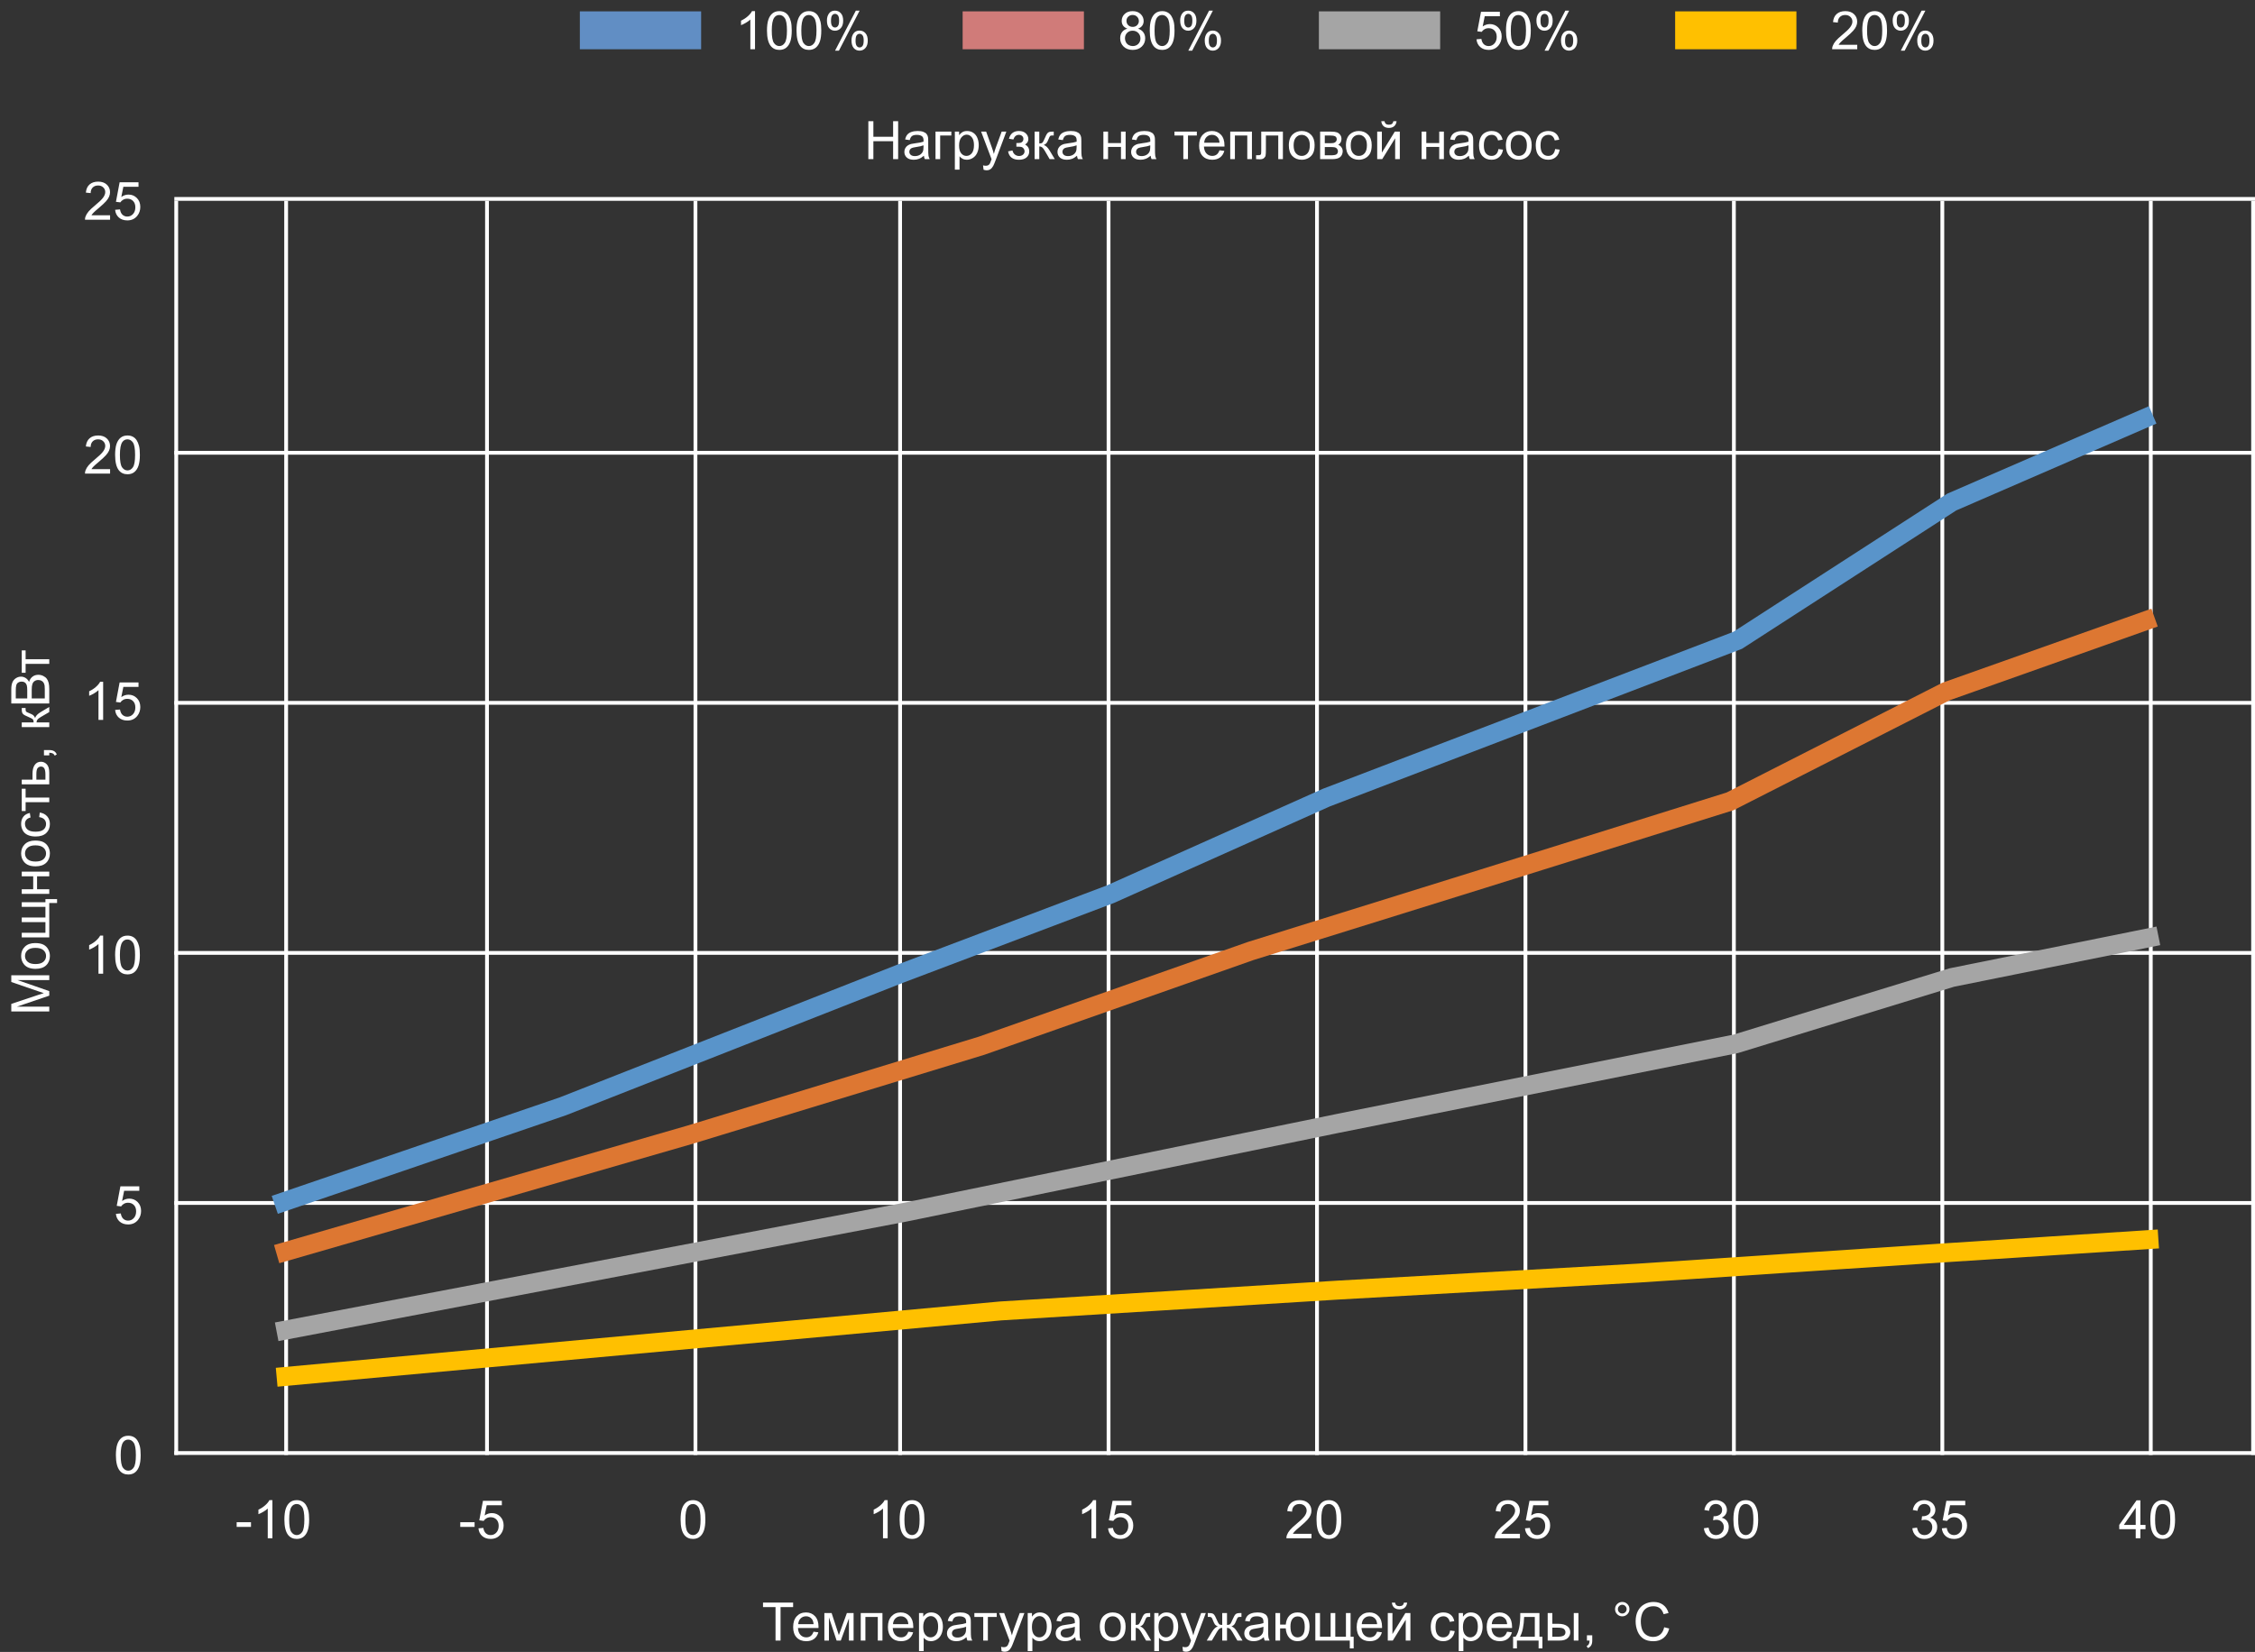 <svg width="595" height="436" viewBox="0 0 595 436" fill="none" xmlns="http://www.w3.org/2000/svg">
<rect x="0" y="0" width="595" height="436" fill="#333333" stroke="none"/>
<path d="M13 266.961L2.979 266.961L2.979 264.965L10.074 262.593C10.735 262.374 11.229 262.215 11.558 262.114C11.193 262 10.658 261.823 9.951 261.581L2.979 259.182L2.979 257.397L13 257.397L13 258.676L4.612 258.676L13 261.588L13 262.784L4.469 265.683L13 265.683L13 266.961ZM9.37 255.709C8.026 255.709 7.03 255.335 6.383 254.588C5.845 253.964 5.576 253.202 5.576 252.305C5.576 251.307 5.904 250.491 6.561 249.857C7.212 249.224 8.115 248.907 9.268 248.907C10.202 248.907 10.938 249.049 11.476 249.331C12.009 249.609 12.424 250.017 12.72 250.555C13.016 251.088 13.164 251.671 13.164 252.305C13.164 253.321 12.838 254.144 12.187 254.772C11.535 255.397 10.596 255.709 9.37 255.709ZM9.37 254.444C10.3 254.444 10.997 254.242 11.462 253.836C11.922 253.43 12.152 252.92 12.152 252.305C12.152 251.694 11.92 251.186 11.455 250.78C10.99 250.375 10.282 250.172 9.329 250.172C8.431 250.172 7.752 250.377 7.292 250.787C6.827 251.193 6.595 251.699 6.595 252.305C6.595 252.92 6.825 253.43 7.285 253.836C7.745 254.242 8.44 254.444 9.37 254.444ZM5.74 247.417L5.74 246.187L11.988 246.187L11.988 243.384L5.74 243.384L5.74 242.153L11.988 242.153L11.988 239.344L5.74 239.344L5.74 238.12L11.988 238.12L11.988 237.307L15.058 237.307L15.058 238.325L13 238.325L13 247.417L5.74 247.417ZM5.74 235.926L5.74 234.695L8.762 234.695L8.762 231.284L5.74 231.284L5.74 230.054L13 230.054L13 231.284L9.78 231.284L9.78 234.695L13 234.695L13 235.926L5.74 235.926ZM9.37 228.652C8.026 228.652 7.03 228.279 6.383 227.531C5.845 226.907 5.576 226.146 5.576 225.248C5.576 224.25 5.904 223.434 6.561 222.801C7.212 222.167 8.115 221.851 9.268 221.851C10.202 221.851 10.938 221.992 11.476 222.274C12.009 222.552 12.424 222.96 12.72 223.498C13.016 224.031 13.164 224.615 13.164 225.248C13.164 226.264 12.838 227.087 12.187 227.716C11.535 228.34 10.596 228.652 9.37 228.652ZM9.37 227.388C10.3 227.388 10.997 227.185 11.462 226.779C11.922 226.374 12.152 225.863 12.152 225.248C12.152 224.637 11.92 224.129 11.455 223.724C10.99 223.318 10.282 223.115 9.329 223.115C8.431 223.115 7.752 223.32 7.292 223.73C6.827 224.136 6.595 224.642 6.595 225.248C6.595 225.863 6.825 226.374 7.285 226.779C7.745 227.185 8.44 227.388 9.37 227.388ZM10.341 215.664L10.498 214.454C11.332 214.586 11.986 214.926 12.46 215.473C12.929 216.015 13.164 216.683 13.164 217.476C13.164 218.469 12.841 219.269 12.193 219.875C11.542 220.477 10.61 220.777 9.397 220.777C8.614 220.777 7.928 220.647 7.34 220.388C6.752 220.128 6.312 219.734 6.021 219.205C5.724 218.672 5.576 218.093 5.576 217.469C5.576 216.68 5.777 216.035 6.178 215.534C6.574 215.033 7.139 214.712 7.873 214.57L8.058 215.767C7.57 215.881 7.203 216.083 6.957 216.375C6.711 216.662 6.588 217.011 6.588 217.421C6.588 218.041 6.811 218.544 7.258 218.932C7.7 219.319 8.402 219.513 9.363 219.513C10.338 219.513 11.047 219.326 11.489 218.952C11.931 218.578 12.152 218.091 12.152 217.489C12.152 217.006 12.004 216.603 11.708 216.279C11.412 215.956 10.956 215.751 10.341 215.664ZM5.74 214.064L5.74 208.165L6.759 208.165L6.759 210.503L13 210.503L13 211.727L6.759 211.727L6.759 214.064L5.74 214.064ZM5.74 207.01L5.74 205.779L8.577 205.779L8.577 204.221C8.577 203.204 8.775 202.423 9.172 201.876C9.564 201.325 10.106 201.049 10.799 201.049C11.405 201.049 11.925 201.279 12.357 201.739C12.786 202.195 13 202.926 13 203.934L13 207.01L5.74 207.01ZM11.988 205.779L11.988 204.487C11.988 203.708 11.893 203.152 11.701 202.819C11.51 202.487 11.211 202.32 10.806 202.32C10.491 202.32 10.211 202.443 9.965 202.689C9.719 202.936 9.596 203.48 9.596 204.323L9.596 205.779L11.988 205.779ZM13 199.367L11.599 199.367L11.599 197.966L13 197.966C13.515 197.966 13.93 198.057 14.244 198.239C14.563 198.422 14.809 198.711 14.982 199.107L14.456 199.449C14.342 199.189 14.174 198.998 13.95 198.875C13.731 198.752 13.415 198.684 13 198.67L13 199.367ZM5.74 191.902L5.74 190.672L8.878 190.672C8.878 190.28 8.803 190.007 8.652 189.852C8.502 189.692 8.064 189.46 7.34 189.154C6.766 188.913 6.387 188.717 6.205 188.566C6.023 188.416 5.9 188.243 5.836 188.047C5.772 187.851 5.74 187.536 5.74 187.104L5.74 186.857L6.759 186.857L6.752 187.199C6.752 187.523 6.8 187.73 6.896 187.821C6.996 187.917 7.294 188.063 7.791 188.259C8.265 188.446 8.593 188.617 8.775 188.771C8.958 188.926 9.124 189.166 9.274 189.489C9.416 188.961 9.908 188.441 10.751 187.931L13 186.584L13 187.937L10.751 189.25C10.3 189.519 10.004 189.754 9.862 189.954C9.716 190.155 9.644 190.394 9.644 190.672L13 190.672L13 191.902L5.74 191.902ZM13 185.668L2.979 185.668L2.979 181.908C2.979 181.143 3.081 180.53 3.286 180.069C3.487 179.604 3.799 179.242 4.223 178.982C4.642 178.718 5.082 178.586 5.542 178.586C5.97 178.586 6.374 178.702 6.752 178.935C7.13 179.167 7.436 179.518 7.668 179.987C7.846 179.381 8.149 178.916 8.577 178.593C9.006 178.265 9.511 178.101 10.095 178.101C10.564 178.101 11.002 178.201 11.407 178.401C11.808 178.597 12.118 178.841 12.337 179.133C12.556 179.424 12.722 179.791 12.836 180.233C12.945 180.671 13 181.209 13 181.847L13 185.668ZM7.189 184.342L7.189 182.175C7.189 181.587 7.151 181.165 7.073 180.91C6.973 180.573 6.807 180.32 6.574 180.151C6.342 179.978 6.05 179.892 5.699 179.892C5.367 179.892 5.075 179.971 4.824 180.131C4.569 180.29 4.396 180.518 4.305 180.814C4.209 181.111 4.161 181.619 4.161 182.339L4.161 184.342L7.189 184.342ZM11.817 184.342L11.817 181.847C11.817 181.418 11.801 181.118 11.77 180.944C11.715 180.639 11.624 180.384 11.496 180.179C11.368 179.974 11.184 179.805 10.942 179.673C10.696 179.541 10.414 179.475 10.095 179.475C9.721 179.475 9.397 179.57 9.124 179.762C8.846 179.953 8.652 180.22 8.543 180.562C8.429 180.899 8.372 181.386 8.372 182.024L8.372 184.342L11.817 184.342ZM5.74 177.561L5.74 171.661L6.759 171.661L6.759 173.999L13 173.999L13 175.223L6.759 175.223L6.759 177.561L5.74 177.561Z" fill="white"/>
<path d="M204.63 433V424.161H201.328V422.979H209.271V424.161H205.956V433H204.63ZM214.658 430.662L215.93 430.819C215.729 431.562 215.358 432.139 214.815 432.549C214.273 432.959 213.58 433.164 212.737 433.164C211.675 433.164 210.832 432.838 210.208 432.187C209.588 431.53 209.278 430.612 209.278 429.432C209.278 428.21 209.593 427.262 210.222 426.588C210.851 425.913 211.666 425.576 212.669 425.576C213.64 425.576 214.433 425.907 215.048 426.567C215.663 427.228 215.971 428.158 215.971 429.356C215.971 429.429 215.968 429.539 215.964 429.685H210.55C210.595 430.482 210.821 431.093 211.227 431.517C211.632 431.94 212.138 432.152 212.744 432.152C213.195 432.152 213.58 432.034 213.899 431.797C214.218 431.56 214.471 431.182 214.658 430.662ZM210.618 428.673H214.672C214.617 428.062 214.462 427.604 214.207 427.299C213.815 426.825 213.307 426.588 212.683 426.588C212.118 426.588 211.641 426.777 211.254 427.155C210.871 427.534 210.659 428.039 210.618 428.673ZM217.516 425.74H219.43L221.337 431.551L223.456 425.74H225.227V433H223.996V427.155L221.85 433H220.749L218.719 426.875V433H217.516V425.74ZM227.113 425.74H232.842V433H231.611V426.759H228.344V433H227.113V425.74ZM239.664 430.662L240.936 430.819C240.735 431.562 240.364 432.139 239.821 432.549C239.279 432.959 238.586 433.164 237.743 433.164C236.681 433.164 235.838 432.838 235.214 432.187C234.594 431.53 234.284 430.612 234.284 429.432C234.284 428.21 234.599 427.262 235.228 426.588C235.856 425.913 236.672 425.576 237.675 425.576C238.646 425.576 239.438 425.907 240.054 426.567C240.669 427.228 240.977 428.158 240.977 429.356C240.977 429.429 240.974 429.539 240.97 429.685H235.556C235.601 430.482 235.827 431.093 236.232 431.517C236.638 431.94 237.144 432.152 237.75 432.152C238.201 432.152 238.586 432.034 238.905 431.797C239.224 431.56 239.477 431.182 239.664 430.662ZM235.624 428.673H239.678C239.623 428.062 239.468 427.604 239.213 427.299C238.821 426.825 238.313 426.588 237.688 426.588C237.123 426.588 236.647 426.777 236.26 427.155C235.877 427.534 235.665 428.039 235.624 428.673ZM242.487 435.782V425.74H243.608V426.684C243.873 426.314 244.171 426.039 244.504 425.856C244.837 425.67 245.24 425.576 245.714 425.576C246.334 425.576 246.881 425.736 247.354 426.055C247.828 426.374 248.186 426.825 248.428 427.408C248.669 427.987 248.79 428.623 248.79 429.315C248.79 430.058 248.656 430.728 248.387 431.325C248.122 431.918 247.735 432.373 247.225 432.692C246.719 433.007 246.186 433.164 245.625 433.164C245.215 433.164 244.846 433.077 244.518 432.904C244.194 432.731 243.927 432.512 243.718 432.248V435.782H242.487ZM243.602 429.411C243.602 430.345 243.791 431.036 244.169 431.482C244.547 431.929 245.005 432.152 245.543 432.152C246.09 432.152 246.557 431.922 246.944 431.462C247.336 430.997 247.532 430.279 247.532 429.309C247.532 428.383 247.341 427.691 246.958 427.23C246.58 426.77 246.126 426.54 245.598 426.54C245.074 426.54 244.609 426.786 244.203 427.278C243.802 427.766 243.602 428.477 243.602 429.411ZM255.018 432.104C254.562 432.492 254.122 432.765 253.698 432.925C253.279 433.084 252.828 433.164 252.345 433.164C251.547 433.164 250.934 432.97 250.506 432.583C250.077 432.191 249.863 431.692 249.863 431.086C249.863 430.73 249.943 430.407 250.103 430.115C250.267 429.819 250.479 429.582 250.738 429.404C251.003 429.227 251.299 429.092 251.627 429.001C251.868 428.937 252.233 428.876 252.721 428.816C253.714 428.698 254.446 428.557 254.915 428.393C254.92 428.224 254.922 428.117 254.922 428.071C254.922 427.57 254.806 427.217 254.573 427.012C254.259 426.734 253.792 426.595 253.172 426.595C252.593 426.595 252.165 426.697 251.887 426.902C251.613 427.103 251.41 427.461 251.278 427.976L250.075 427.812C250.185 427.297 250.365 426.882 250.615 426.567C250.866 426.248 251.228 426.005 251.702 425.836C252.176 425.663 252.725 425.576 253.35 425.576C253.969 425.576 254.473 425.649 254.86 425.795C255.248 425.941 255.533 426.125 255.715 426.349C255.897 426.567 256.025 426.845 256.098 427.183C256.139 427.392 256.159 427.771 256.159 428.317V429.958C256.159 431.102 256.184 431.826 256.234 432.132C256.289 432.433 256.394 432.722 256.549 433H255.264C255.136 432.745 255.054 432.446 255.018 432.104ZM254.915 429.356C254.468 429.539 253.799 429.694 252.905 429.821C252.399 429.894 252.042 429.976 251.832 430.067C251.622 430.159 251.461 430.293 251.347 430.471C251.233 430.644 251.176 430.838 251.176 431.052C251.176 431.38 251.299 431.653 251.545 431.872C251.796 432.091 252.16 432.2 252.639 432.2C253.113 432.2 253.534 432.098 253.903 431.893C254.272 431.683 254.544 431.398 254.717 431.038C254.849 430.76 254.915 430.35 254.915 429.808V429.356ZM257.096 425.74H262.995V426.759H260.657V433H259.434V426.759H257.096V425.74ZM264.28 435.796L264.144 434.641C264.412 434.714 264.647 434.75 264.848 434.75C265.121 434.75 265.34 434.704 265.504 434.613C265.668 434.522 265.802 434.395 265.907 434.23C265.985 434.107 266.11 433.802 266.283 433.314C266.306 433.246 266.342 433.146 266.393 433.014L263.638 425.74H264.964L266.475 429.944C266.671 430.478 266.846 431.038 267.001 431.626C267.142 431.061 267.311 430.509 267.507 429.972L269.059 425.74H270.289L267.527 433.123C267.231 433.921 267.001 434.47 266.837 434.771C266.618 435.176 266.368 435.472 266.085 435.659C265.802 435.851 265.465 435.946 265.073 435.946C264.836 435.946 264.572 435.896 264.28 435.796ZM271.171 435.782V425.74H272.292V426.684C272.556 426.314 272.855 426.039 273.188 425.856C273.52 425.67 273.924 425.576 274.397 425.576C275.017 425.576 275.564 425.736 276.038 426.055C276.512 426.374 276.87 426.825 277.111 427.408C277.353 427.987 277.474 428.623 277.474 429.315C277.474 430.058 277.339 430.728 277.07 431.325C276.806 431.918 276.419 432.373 275.908 432.692C275.402 433.007 274.869 433.164 274.309 433.164C273.898 433.164 273.529 433.077 273.201 432.904C272.878 432.731 272.611 432.512 272.401 432.248V435.782H271.171ZM272.285 429.411C272.285 430.345 272.474 431.036 272.853 431.482C273.231 431.929 273.689 432.152 274.227 432.152C274.773 432.152 275.241 431.922 275.628 431.462C276.02 430.997 276.216 430.279 276.216 429.309C276.216 428.383 276.024 427.691 275.642 427.23C275.263 426.77 274.81 426.54 274.281 426.54C273.757 426.54 273.292 426.786 272.887 427.278C272.486 427.766 272.285 428.477 272.285 429.411ZM283.701 432.104C283.245 432.492 282.806 432.765 282.382 432.925C281.963 433.084 281.511 433.164 281.028 433.164C280.231 433.164 279.618 432.97 279.189 432.583C278.761 432.191 278.547 431.692 278.547 431.086C278.547 430.73 278.627 430.407 278.786 430.115C278.95 429.819 279.162 429.582 279.422 429.404C279.686 429.227 279.982 429.092 280.311 429.001C280.552 428.937 280.917 428.876 281.404 428.816C282.398 428.698 283.129 428.557 283.599 428.393C283.603 428.224 283.605 428.117 283.605 428.071C283.605 427.57 283.489 427.217 283.257 427.012C282.942 426.734 282.475 426.595 281.855 426.595C281.277 426.595 280.848 426.697 280.57 426.902C280.297 427.103 280.094 427.461 279.962 427.976L278.759 427.812C278.868 427.297 279.048 426.882 279.299 426.567C279.549 426.248 279.912 426.005 280.386 425.836C280.86 425.663 281.409 425.576 282.033 425.576C282.653 425.576 283.157 425.649 283.544 425.795C283.931 425.941 284.216 426.125 284.398 426.349C284.581 426.567 284.708 426.845 284.781 427.183C284.822 427.392 284.843 427.771 284.843 428.317V429.958C284.843 431.102 284.868 431.826 284.918 432.132C284.973 432.433 285.077 432.722 285.232 433H283.947C283.82 432.745 283.738 432.446 283.701 432.104ZM283.599 429.356C283.152 429.539 282.482 429.694 281.589 429.821C281.083 429.894 280.725 429.976 280.516 430.067C280.306 430.159 280.144 430.293 280.03 430.471C279.916 430.644 279.859 430.838 279.859 431.052C279.859 431.38 279.982 431.653 280.229 431.872C280.479 432.091 280.844 432.2 281.322 432.2C281.796 432.2 282.218 432.098 282.587 431.893C282.956 431.683 283.227 431.398 283.4 431.038C283.533 430.76 283.599 430.35 283.599 429.808V429.356ZM290.195 429.37C290.195 428.026 290.569 427.03 291.316 426.383C291.941 425.845 292.702 425.576 293.6 425.576C294.598 425.576 295.413 425.904 296.047 426.561C296.68 427.212 296.997 428.115 296.997 429.268C296.997 430.202 296.856 430.938 296.573 431.476C296.295 432.009 295.887 432.424 295.35 432.72C294.816 433.016 294.233 433.164 293.6 433.164C292.583 433.164 291.761 432.838 291.132 432.187C290.507 431.535 290.195 430.596 290.195 429.37ZM291.46 429.37C291.46 430.3 291.663 430.997 292.068 431.462C292.474 431.922 292.984 432.152 293.6 432.152C294.21 432.152 294.718 431.92 295.124 431.455C295.53 430.99 295.732 430.282 295.732 429.329C295.732 428.431 295.527 427.752 295.117 427.292C294.712 426.827 294.206 426.595 293.6 426.595C292.984 426.595 292.474 426.825 292.068 427.285C291.663 427.745 291.46 428.44 291.46 429.37ZM298.439 425.74H299.67V428.878C300.062 428.878 300.335 428.803 300.49 428.652C300.65 428.502 300.882 428.064 301.188 427.34C301.429 426.766 301.625 426.387 301.775 426.205C301.926 426.023 302.099 425.9 302.295 425.836C302.491 425.772 302.805 425.74 303.238 425.74H303.484V426.759L303.143 426.752C302.819 426.752 302.612 426.8 302.521 426.896C302.425 426.996 302.279 427.294 302.083 427.791C301.896 428.265 301.725 428.593 301.57 428.775C301.415 428.958 301.176 429.124 300.853 429.274C301.381 429.416 301.901 429.908 302.411 430.751L303.758 433H302.404L301.092 430.751C300.823 430.3 300.588 430.004 300.388 429.862C300.187 429.716 299.948 429.644 299.67 429.644V433H298.439V425.74ZM304.571 435.782V425.74H305.692V426.684C305.957 426.314 306.255 426.039 306.588 425.856C306.921 425.67 307.324 425.576 307.798 425.576C308.418 425.576 308.965 425.736 309.438 426.055C309.912 426.374 310.27 426.825 310.512 427.408C310.753 427.987 310.874 428.623 310.874 429.315C310.874 430.058 310.74 430.728 310.471 431.325C310.206 431.918 309.819 432.373 309.309 432.692C308.803 433.007 308.27 433.164 307.709 433.164C307.299 433.164 306.93 433.077 306.602 432.904C306.278 432.731 306.011 432.512 305.802 432.248V435.782H304.571ZM305.686 429.411C305.686 430.345 305.875 431.036 306.253 431.482C306.631 431.929 307.089 432.152 307.627 432.152C308.174 432.152 308.641 431.922 309.028 431.462C309.42 430.997 309.616 430.279 309.616 429.309C309.616 428.383 309.425 427.691 309.042 427.23C308.664 426.77 308.21 426.54 307.682 426.54C307.158 426.54 306.693 426.786 306.287 427.278C305.886 427.766 305.686 428.477 305.686 429.411ZM312.146 435.796L312.009 434.641C312.278 434.714 312.512 434.75 312.713 434.75C312.986 434.75 313.205 434.704 313.369 434.613C313.533 434.522 313.668 434.395 313.772 434.23C313.85 434.107 313.975 433.802 314.148 433.314C314.171 433.246 314.208 433.146 314.258 433.014L311.503 425.74H312.829L314.34 429.944C314.536 430.478 314.711 431.038 314.866 431.626C315.007 431.061 315.176 430.509 315.372 429.972L316.924 425.74H318.154L315.393 433.123C315.096 433.921 314.866 434.47 314.702 434.771C314.483 435.176 314.233 435.472 313.95 435.659C313.668 435.851 313.33 435.946 312.938 435.946C312.701 435.946 312.437 435.896 312.146 435.796ZM323.753 425.74V428.878C324.145 428.878 324.421 428.803 324.58 428.652C324.74 428.502 324.972 428.064 325.277 427.34C325.564 426.652 325.822 426.212 326.05 426.021C326.273 425.834 326.629 425.74 327.116 425.74H327.567V426.759L327.232 426.752C326.904 426.752 326.695 426.8 326.604 426.896C326.508 426.996 326.362 427.294 326.166 427.791C325.984 428.265 325.815 428.593 325.66 428.775C325.505 428.958 325.264 429.124 324.936 429.274C325.469 429.416 325.988 429.908 326.494 430.751L327.848 433H326.494L325.175 430.751C324.906 430.295 324.671 429.997 324.471 429.855C324.27 429.714 324.031 429.644 323.753 429.644V433H322.495V429.644C322.222 429.644 321.985 429.714 321.784 429.855C321.584 429.992 321.349 430.291 321.08 430.751L319.761 433H318.407L319.754 430.751C320.264 429.908 320.786 429.416 321.319 429.274C320.955 429.106 320.7 428.924 320.554 428.728C320.408 428.527 320.189 428.053 319.897 427.306C319.797 427.055 319.69 426.9 319.576 426.841C319.458 426.782 319.282 426.752 319.05 426.752C318.991 426.752 318.87 426.754 318.688 426.759V425.74H318.858C319.332 425.74 319.665 425.77 319.856 425.829C320.052 425.884 320.226 426.005 320.376 426.191C320.531 426.374 320.731 426.757 320.978 427.34C321.278 428.055 321.506 428.491 321.661 428.646C321.821 428.8 322.099 428.878 322.495 428.878V425.74H323.753ZM333.467 432.104C333.011 432.492 332.571 432.765 332.147 432.925C331.728 433.084 331.277 433.164 330.794 433.164C329.996 433.164 329.383 432.97 328.955 432.583C328.527 432.191 328.312 431.692 328.312 431.086C328.312 430.73 328.392 430.407 328.552 430.115C328.716 429.819 328.928 429.582 329.188 429.404C329.452 429.227 329.748 429.092 330.076 429.001C330.318 428.937 330.682 428.876 331.17 428.816C332.163 428.698 332.895 428.557 333.364 428.393C333.369 428.224 333.371 428.117 333.371 428.071C333.371 427.57 333.255 427.217 333.022 427.012C332.708 426.734 332.241 426.595 331.621 426.595C331.042 426.595 330.614 426.697 330.336 426.902C330.062 427.103 329.86 427.461 329.728 427.976L328.524 427.812C328.634 427.297 328.814 426.882 329.064 426.567C329.315 426.248 329.677 426.005 330.151 425.836C330.625 425.663 331.174 425.576 331.799 425.576C332.419 425.576 332.922 425.649 333.31 425.795C333.697 425.941 333.982 426.125 334.164 426.349C334.346 426.567 334.474 426.845 334.547 427.183C334.588 427.392 334.608 427.771 334.608 428.317V429.958C334.608 431.102 334.633 431.826 334.684 432.132C334.738 432.433 334.843 432.722 334.998 433H333.713C333.585 432.745 333.503 432.446 333.467 432.104ZM333.364 429.356C332.918 429.539 332.248 429.694 331.354 429.821C330.849 429.894 330.491 429.976 330.281 430.067C330.072 430.159 329.91 430.293 329.796 430.471C329.682 430.644 329.625 430.838 329.625 431.052C329.625 431.38 329.748 431.653 329.994 431.872C330.245 432.091 330.609 432.2 331.088 432.2C331.562 432.2 331.983 432.098 332.353 431.893C332.722 431.683 332.993 431.398 333.166 431.038C333.298 430.76 333.364 430.35 333.364 429.808V429.356ZM336.536 425.74H337.767V428.775H339.257C339.366 427.736 339.69 426.943 340.228 426.396C340.77 425.85 341.472 425.576 342.333 425.576C343.067 425.576 343.646 425.724 344.069 426.021C344.493 426.317 344.842 426.725 345.115 427.244C345.393 427.764 345.532 428.463 345.532 429.343C345.532 430.596 345.247 431.546 344.678 432.193C344.108 432.84 343.336 433.164 342.36 433.164C341.453 433.164 340.727 432.863 340.18 432.262C339.633 431.66 339.325 430.835 339.257 429.787H337.767V433H336.536V425.74ZM342.401 426.622C341.8 426.622 341.33 426.854 340.993 427.319C340.66 427.78 340.494 428.427 340.494 429.261C340.494 430.259 340.663 430.99 341 431.455C341.337 431.92 341.788 432.152 342.354 432.152C342.914 432.152 343.372 431.938 343.728 431.51C344.088 431.077 344.268 430.382 344.268 429.425C344.268 428.491 344.113 427.791 343.803 427.326C343.493 426.857 343.026 426.622 342.401 426.622ZM347.063 425.74H348.294V431.988H351.097V425.74H352.327V431.988H355.137V425.74H356.36V431.988H357.174V435.058H356.155V433H347.063V425.74ZM363.354 430.662L364.625 430.819C364.424 431.562 364.053 432.139 363.511 432.549C362.968 432.959 362.276 433.164 361.433 433.164C360.371 433.164 359.528 432.838 358.903 432.187C358.284 431.53 357.974 430.612 357.974 429.432C357.974 428.21 358.288 427.262 358.917 426.588C359.546 425.913 360.362 425.576 361.364 425.576C362.335 425.576 363.128 425.907 363.743 426.567C364.358 427.228 364.666 428.158 364.666 429.356C364.666 429.429 364.664 429.539 364.659 429.685H359.245C359.291 430.482 359.516 431.093 359.922 431.517C360.327 431.94 360.833 432.152 361.439 432.152C361.891 432.152 362.276 432.034 362.595 431.797C362.914 431.56 363.167 431.182 363.354 430.662ZM359.313 428.673H363.367C363.312 428.062 363.158 427.604 362.902 427.299C362.51 426.825 362.002 426.588 361.378 426.588C360.813 426.588 360.337 426.777 359.949 427.155C359.566 427.534 359.354 428.039 359.313 428.673ZM366.177 425.74H367.407V431.277L370.818 425.74H372.145V433H370.914V427.497L367.503 433H366.177V425.74ZM370.449 422.992H371.29C371.222 423.562 371.012 423.999 370.661 424.305C370.315 424.61 369.852 424.763 369.273 424.763C368.69 424.763 368.223 424.612 367.872 424.312C367.526 424.006 367.318 423.566 367.25 422.992H368.091C368.155 423.302 368.28 423.535 368.467 423.689C368.658 423.84 368.913 423.915 369.232 423.915C369.602 423.915 369.88 423.842 370.066 423.696C370.258 423.546 370.385 423.311 370.449 422.992ZM382.631 430.341L383.841 430.498C383.709 431.332 383.369 431.986 382.822 432.46C382.28 432.929 381.612 433.164 380.819 433.164C379.826 433.164 379.026 432.84 378.42 432.193C377.818 431.542 377.518 430.61 377.518 429.397C377.518 428.614 377.647 427.928 377.907 427.34C378.167 426.752 378.561 426.312 379.09 426.021C379.623 425.724 380.202 425.576 380.826 425.576C381.615 425.576 382.259 425.777 382.761 426.178C383.262 426.574 383.583 427.139 383.725 427.873L382.528 428.058C382.414 427.57 382.212 427.203 381.92 426.957C381.633 426.711 381.284 426.588 380.874 426.588C380.254 426.588 379.751 426.811 379.363 427.258C378.976 427.7 378.782 428.402 378.782 429.363C378.782 430.339 378.969 431.047 379.343 431.489C379.716 431.931 380.204 432.152 380.806 432.152C381.289 432.152 381.692 432.004 382.016 431.708C382.339 431.412 382.544 430.956 382.631 430.341ZM384.894 435.782V425.74H386.015V426.684C386.279 426.314 386.577 426.039 386.91 425.856C387.243 425.67 387.646 425.576 388.12 425.576C388.74 425.576 389.287 425.736 389.761 426.055C390.235 426.374 390.592 426.825 390.834 427.408C391.076 427.987 391.196 428.623 391.196 429.315C391.196 430.058 391.062 430.728 390.793 431.325C390.529 431.918 390.141 432.373 389.631 432.692C389.125 433.007 388.592 433.164 388.031 433.164C387.621 433.164 387.252 433.077 386.924 432.904C386.6 432.731 386.334 432.512 386.124 432.248V435.782H384.894ZM386.008 429.411C386.008 430.345 386.197 431.036 386.575 431.482C386.953 431.929 387.411 432.152 387.949 432.152C388.496 432.152 388.963 431.922 389.351 431.462C389.743 430.997 389.938 430.279 389.938 429.309C389.938 428.383 389.747 427.691 389.364 427.23C388.986 426.77 388.533 426.54 388.004 426.54C387.48 426.54 387.015 426.786 386.609 427.278C386.208 427.766 386.008 428.477 386.008 429.411ZM397.656 430.662L398.928 430.819C398.727 431.562 398.356 432.139 397.813 432.549C397.271 432.959 396.578 433.164 395.735 433.164C394.674 433.164 393.83 432.838 393.206 432.187C392.586 431.53 392.276 430.612 392.276 429.432C392.276 428.21 392.591 427.262 393.22 426.588C393.849 425.913 394.664 425.576 395.667 425.576C396.638 425.576 397.431 425.907 398.046 426.567C398.661 427.228 398.969 428.158 398.969 429.356C398.969 429.429 398.966 429.539 398.962 429.685H393.548C393.593 430.482 393.819 431.093 394.225 431.517C394.63 431.94 395.136 432.152 395.742 432.152C396.193 432.152 396.578 432.034 396.897 431.797C397.216 431.56 397.469 431.182 397.656 430.662ZM393.616 428.673H397.67C397.615 428.062 397.46 427.604 397.205 427.299C396.813 426.825 396.305 426.588 395.681 426.588C395.116 426.588 394.639 426.777 394.252 427.155C393.869 427.534 393.657 428.039 393.616 428.673ZM401.136 425.74H406.194V431.988H406.98V435.058H405.969V433H400.254V435.058H399.242V431.988H399.892C400.757 430.813 401.172 428.73 401.136 425.74ZM402.161 426.759C402.07 429.115 401.705 430.858 401.067 431.988H404.971V426.759H402.161ZM415.252 425.74H416.482V433H415.252V425.74ZM408.368 425.74H409.599V428.577H411.157C412.174 428.577 412.955 428.775 413.502 429.172C414.053 429.564 414.329 430.106 414.329 430.799C414.329 431.405 414.099 431.924 413.639 432.357C413.183 432.786 412.451 433 411.444 433H408.368V425.74ZM409.599 431.988H410.891C411.67 431.988 412.226 431.893 412.559 431.701C412.891 431.51 413.058 431.211 413.058 430.806C413.058 430.491 412.935 430.211 412.688 429.965C412.442 429.719 411.898 429.596 411.055 429.596H409.599V431.988ZM418.725 433V431.599H420.126V433C420.126 433.515 420.035 433.93 419.853 434.244C419.67 434.563 419.381 434.809 418.984 434.982L418.643 434.456C418.902 434.342 419.094 434.174 419.217 433.95C419.34 433.731 419.408 433.415 419.422 433H418.725ZM426.148 424.701C426.148 424.177 426.333 423.73 426.702 423.361C427.076 422.992 427.522 422.808 428.042 422.808C428.571 422.808 429.02 422.992 429.389 423.361C429.758 423.73 429.942 424.177 429.942 424.701C429.942 425.225 429.756 425.674 429.382 426.048C429.013 426.417 428.566 426.602 428.042 426.602C427.522 426.602 427.076 426.417 426.702 426.048C426.333 425.679 426.148 425.23 426.148 424.701ZM426.894 424.701C426.894 425.02 427.005 425.294 427.229 425.521C427.456 425.745 427.73 425.856 428.049 425.856C428.363 425.856 428.632 425.745 428.855 425.521C429.083 425.294 429.197 425.02 429.197 424.701C429.197 424.382 429.083 424.111 428.855 423.888C428.632 423.66 428.363 423.546 428.049 423.546C427.73 423.546 427.456 423.66 427.229 423.888C427.005 424.111 426.894 424.382 426.894 424.701ZM439.109 429.486L440.436 429.821C440.158 430.91 439.656 431.742 438.932 432.316C438.212 432.886 437.33 433.171 436.286 433.171C435.206 433.171 434.326 432.952 433.647 432.515C432.973 432.073 432.458 431.435 432.103 430.601C431.752 429.767 431.576 428.871 431.576 427.914C431.576 426.87 431.774 425.961 432.171 425.187C432.572 424.407 433.139 423.817 433.873 423.416C434.611 423.01 435.423 422.808 436.307 422.808C437.309 422.808 438.152 423.063 438.836 423.573C439.52 424.084 439.996 424.801 440.265 425.727L438.959 426.034C438.727 425.305 438.389 424.774 437.947 424.441C437.505 424.109 436.949 423.942 436.279 423.942C435.509 423.942 434.864 424.127 434.345 424.496C433.83 424.865 433.467 425.362 433.258 425.986C433.048 426.606 432.943 427.246 432.943 427.907C432.943 428.759 433.066 429.505 433.312 430.143C433.563 430.776 433.951 431.25 434.475 431.564C434.999 431.879 435.566 432.036 436.177 432.036C436.92 432.036 437.549 431.822 438.063 431.394C438.578 430.965 438.927 430.329 439.109 429.486Z" fill="white"/>
<path d="M229.121 42V31.979H230.447V36.094H235.656V31.979H236.982V42H235.656V37.276H230.447V42H229.121ZM243.777 41.105C243.322 41.492 242.882 41.765 242.458 41.925C242.039 42.084 241.588 42.164 241.104 42.164C240.307 42.164 239.694 41.97 239.266 41.583C238.837 41.191 238.623 40.692 238.623 40.086C238.623 39.73 238.703 39.407 238.862 39.115C239.026 38.819 239.238 38.582 239.498 38.404C239.762 38.227 240.059 38.092 240.387 38.001C240.628 37.937 240.993 37.876 241.48 37.816C242.474 37.698 243.205 37.557 243.675 37.393C243.679 37.224 243.682 37.117 243.682 37.071C243.682 36.57 243.565 36.217 243.333 36.012C243.019 35.734 242.551 35.595 241.932 35.595C241.353 35.595 240.924 35.697 240.646 35.902C240.373 36.103 240.17 36.461 240.038 36.976L238.835 36.812C238.944 36.297 239.124 35.882 239.375 35.567C239.626 35.248 239.988 35.005 240.462 34.836C240.936 34.663 241.485 34.576 242.109 34.576C242.729 34.576 243.233 34.649 243.62 34.795C244.007 34.941 244.292 35.125 244.475 35.349C244.657 35.567 244.785 35.845 244.857 36.183C244.898 36.392 244.919 36.77 244.919 37.317V38.958C244.919 40.102 244.944 40.827 244.994 41.132C245.049 41.433 245.154 41.722 245.309 42H244.023C243.896 41.745 243.814 41.446 243.777 41.105ZM243.675 38.356C243.228 38.539 242.558 38.694 241.665 38.821C241.159 38.894 240.801 38.976 240.592 39.067C240.382 39.158 240.22 39.293 240.106 39.471C239.993 39.644 239.936 39.838 239.936 40.052C239.936 40.38 240.059 40.653 240.305 40.872C240.555 41.091 240.92 41.2 241.398 41.2C241.872 41.2 242.294 41.098 242.663 40.893C243.032 40.683 243.303 40.398 243.477 40.038C243.609 39.76 243.675 39.35 243.675 38.808V38.356ZM246.84 34.74H251.017V35.759H248.07V42H246.84V34.74ZM251.946 44.782V34.74H253.067V35.684C253.332 35.315 253.63 35.039 253.963 34.856C254.296 34.67 254.699 34.576 255.173 34.576C255.793 34.576 256.34 34.736 256.813 35.055C257.287 35.374 257.645 35.825 257.887 36.408C258.128 36.987 258.249 37.623 258.249 38.315C258.249 39.058 258.115 39.728 257.846 40.325C257.581 40.918 257.194 41.373 256.684 41.692C256.178 42.007 255.645 42.164 255.084 42.164C254.674 42.164 254.305 42.078 253.977 41.904C253.653 41.731 253.386 41.512 253.177 41.248V44.782H251.946ZM253.061 38.411C253.061 39.345 253.25 40.036 253.628 40.482C254.006 40.929 254.464 41.152 255.002 41.152C255.549 41.152 256.016 40.922 256.403 40.462C256.795 39.997 256.991 39.279 256.991 38.309C256.991 37.383 256.8 36.691 256.417 36.23C256.039 35.77 255.585 35.54 255.057 35.54C254.533 35.54 254.068 35.786 253.662 36.278C253.261 36.766 253.061 37.477 253.061 38.411ZM259.521 44.796L259.384 43.641C259.653 43.714 259.887 43.75 260.088 43.75C260.361 43.75 260.58 43.704 260.744 43.613C260.908 43.522 261.043 43.395 261.147 43.23C261.225 43.107 261.35 42.802 261.523 42.315C261.546 42.246 261.583 42.146 261.633 42.014L258.878 34.74H260.204L261.715 38.944C261.911 39.477 262.086 40.038 262.241 40.626C262.382 40.061 262.551 39.509 262.747 38.972L264.299 34.74H265.529L262.768 42.123C262.471 42.921 262.241 43.47 262.077 43.77C261.858 44.176 261.608 44.472 261.325 44.659C261.043 44.851 260.705 44.946 260.313 44.946C260.076 44.946 259.812 44.896 259.521 44.796ZM268.182 38.719V37.755C268.701 37.75 269.054 37.73 269.241 37.693C269.433 37.657 269.613 37.547 269.781 37.365C269.95 37.183 270.034 36.955 270.034 36.682C270.034 36.349 269.923 36.085 269.699 35.889C269.48 35.688 269.196 35.588 268.845 35.588C268.152 35.588 267.667 35.996 267.389 36.812L266.22 36.62C266.584 35.258 267.464 34.576 268.858 34.576C269.633 34.576 270.239 34.788 270.677 35.212C271.119 35.636 271.34 36.142 271.34 36.73C271.34 37.322 271.053 37.794 270.479 38.145C270.843 38.34 271.117 38.591 271.299 38.897C271.481 39.197 271.572 39.555 271.572 39.97C271.572 40.621 271.335 41.15 270.861 41.556C270.387 41.961 269.724 42.164 268.872 42.164C267.218 42.164 266.258 41.428 265.994 39.956L267.149 39.71C267.254 40.175 267.466 40.535 267.785 40.79C268.109 41.045 268.478 41.173 268.893 41.173C269.307 41.173 269.651 41.057 269.925 40.824C270.203 40.587 270.342 40.286 270.342 39.922C270.342 39.639 270.255 39.393 270.082 39.184C269.909 38.974 269.724 38.844 269.528 38.794C269.332 38.739 268.977 38.712 268.462 38.712C268.421 38.712 268.327 38.714 268.182 38.719ZM272.994 34.74H274.225V37.878C274.617 37.878 274.89 37.803 275.045 37.652C275.204 37.502 275.437 37.065 275.742 36.34C275.984 35.766 276.18 35.387 276.33 35.205C276.48 35.023 276.654 34.9 276.85 34.836C277.046 34.772 277.36 34.74 277.793 34.74H278.039V35.759L277.697 35.752C277.374 35.752 277.166 35.8 277.075 35.895C276.979 35.996 276.834 36.294 276.638 36.791C276.451 37.265 276.28 37.593 276.125 37.775C275.97 37.958 275.731 38.124 275.407 38.274C275.936 38.416 276.455 38.908 276.966 39.751L278.312 42H276.959L275.646 39.751C275.378 39.3 275.143 39.004 274.942 38.862C274.742 38.717 274.503 38.644 274.225 38.644V42H272.994V34.74ZM284.178 41.105C283.722 41.492 283.282 41.765 282.858 41.925C282.439 42.084 281.988 42.164 281.505 42.164C280.707 42.164 280.094 41.97 279.666 41.583C279.238 41.191 279.023 40.692 279.023 40.086C279.023 39.73 279.103 39.407 279.263 39.115C279.427 38.819 279.639 38.582 279.898 38.404C280.163 38.227 280.459 38.092 280.787 38.001C281.029 37.937 281.393 37.876 281.881 37.816C282.874 37.698 283.606 37.557 284.075 37.393C284.08 37.224 284.082 37.117 284.082 37.071C284.082 36.57 283.966 36.217 283.733 36.012C283.419 35.734 282.952 35.595 282.332 35.595C281.753 35.595 281.325 35.697 281.047 35.902C280.773 36.103 280.571 36.461 280.438 36.976L279.235 36.812C279.345 36.297 279.525 35.882 279.775 35.567C280.026 35.248 280.388 35.005 280.862 34.836C281.336 34.663 281.885 34.576 282.51 34.576C283.13 34.576 283.633 34.649 284.021 34.795C284.408 34.941 284.693 35.125 284.875 35.349C285.057 35.567 285.185 35.845 285.258 36.183C285.299 36.392 285.319 36.77 285.319 37.317V38.958C285.319 40.102 285.344 40.827 285.395 41.132C285.449 41.433 285.554 41.722 285.709 42H284.424C284.296 41.745 284.214 41.446 284.178 41.105ZM284.075 38.356C283.629 38.539 282.959 38.694 282.065 38.821C281.56 38.894 281.202 38.976 280.992 39.067C280.783 39.158 280.621 39.293 280.507 39.471C280.393 39.644 280.336 39.838 280.336 40.052C280.336 40.38 280.459 40.653 280.705 40.872C280.956 41.091 281.32 41.2 281.799 41.2C282.273 41.2 282.694 41.098 283.063 40.893C283.433 40.683 283.704 40.398 283.877 40.038C284.009 39.76 284.075 39.35 284.075 38.808V38.356ZM291.137 34.74H292.367V37.762H295.778V34.74H297.009V42H295.778V38.78H292.367V42H291.137V34.74ZM303.605 41.105C303.15 41.492 302.71 41.765 302.286 41.925C301.867 42.084 301.416 42.164 300.933 42.164C300.135 42.164 299.522 41.97 299.094 41.583C298.665 41.191 298.451 40.692 298.451 40.086C298.451 39.73 298.531 39.407 298.69 39.115C298.854 38.819 299.066 38.582 299.326 38.404C299.59 38.227 299.887 38.092 300.215 38.001C300.456 37.937 300.821 37.876 301.309 37.816C302.302 37.698 303.034 37.557 303.503 37.393C303.507 37.224 303.51 37.117 303.51 37.071C303.51 36.57 303.394 36.217 303.161 36.012C302.847 35.734 302.38 35.595 301.76 35.595C301.181 35.595 300.753 35.697 300.475 35.902C300.201 36.103 299.998 36.461 299.866 36.976L298.663 36.812C298.772 36.297 298.952 35.882 299.203 35.567C299.454 35.248 299.816 35.005 300.29 34.836C300.764 34.663 301.313 34.576 301.938 34.576C302.557 34.576 303.061 34.649 303.448 34.795C303.836 34.941 304.12 35.125 304.303 35.349C304.485 35.567 304.613 35.845 304.686 36.183C304.727 36.392 304.747 36.77 304.747 37.317V38.958C304.747 40.102 304.772 40.827 304.822 41.132C304.877 41.433 304.982 41.722 305.137 42H303.852C303.724 41.745 303.642 41.446 303.605 41.105ZM303.503 38.356C303.056 38.539 302.386 38.694 301.493 38.821C300.987 38.894 300.63 38.976 300.42 39.067C300.21 39.158 300.049 39.293 299.935 39.471C299.821 39.644 299.764 39.838 299.764 40.052C299.764 40.38 299.887 40.653 300.133 40.872C300.383 41.091 300.748 41.2 301.227 41.2C301.701 41.2 302.122 41.098 302.491 40.893C302.86 40.683 303.132 40.398 303.305 40.038C303.437 39.76 303.503 39.35 303.503 38.808V38.356ZM309.895 34.74H315.794V35.759H313.456V42H312.232V35.759H309.895V34.74ZM321.775 39.662L323.047 39.819C322.846 40.562 322.475 41.139 321.933 41.549C321.39 41.959 320.698 42.164 319.854 42.164C318.793 42.164 317.95 41.838 317.325 41.187C316.705 40.53 316.396 39.612 316.396 38.432C316.396 37.21 316.71 36.262 317.339 35.588C317.968 34.913 318.784 34.576 319.786 34.576C320.757 34.576 321.55 34.907 322.165 35.567C322.78 36.228 323.088 37.158 323.088 38.356C323.088 38.429 323.086 38.539 323.081 38.685H317.667C317.713 39.482 317.938 40.093 318.344 40.517C318.749 40.94 319.255 41.152 319.861 41.152C320.312 41.152 320.698 41.034 321.017 40.797C321.336 40.56 321.589 40.182 321.775 39.662ZM317.735 37.673H321.789C321.734 37.062 321.579 36.604 321.324 36.299C320.932 35.825 320.424 35.588 319.8 35.588C319.235 35.588 318.758 35.777 318.371 36.155C317.988 36.533 317.776 37.039 317.735 37.673ZM324.605 34.74H330.334V42H329.104V35.759H325.836V42H324.605V34.74ZM332.788 34.74H338.503V42H337.279V35.759H334.019V39.375C334.019 40.218 333.991 40.774 333.937 41.043C333.882 41.312 333.731 41.547 333.485 41.747C333.239 41.948 332.884 42.048 332.419 42.048C332.132 42.048 331.801 42.03 331.428 41.993V40.968H331.968C332.223 40.968 332.405 40.943 332.515 40.893C332.624 40.838 332.697 40.754 332.733 40.64C332.77 40.526 332.788 40.154 332.788 39.525V34.74ZM340.068 38.37C340.068 37.026 340.442 36.03 341.189 35.383C341.814 34.845 342.575 34.576 343.473 34.576C344.471 34.576 345.286 34.904 345.92 35.56C346.553 36.212 346.87 37.115 346.87 38.268C346.87 39.202 346.729 39.938 346.446 40.476C346.168 41.009 345.76 41.423 345.223 41.72C344.689 42.016 344.106 42.164 343.473 42.164C342.456 42.164 341.634 41.838 341.005 41.187C340.381 40.535 340.068 39.596 340.068 38.37ZM341.333 38.37C341.333 39.3 341.536 39.997 341.941 40.462C342.347 40.922 342.857 41.152 343.473 41.152C344.083 41.152 344.591 40.92 344.997 40.455C345.403 39.99 345.605 39.282 345.605 38.329C345.605 37.431 345.4 36.752 344.99 36.292C344.585 35.827 344.079 35.595 343.473 35.595C342.857 35.595 342.347 35.825 341.941 36.285C341.536 36.745 341.333 37.44 341.333 38.37ZM348.326 34.74H351.163C351.86 34.74 352.378 34.8 352.715 34.918C353.057 35.032 353.348 35.244 353.59 35.554C353.836 35.864 353.959 36.235 353.959 36.668C353.959 37.014 353.886 37.317 353.74 37.577C353.599 37.832 353.385 38.047 353.098 38.22C353.439 38.334 353.722 38.548 353.945 38.862C354.173 39.172 354.287 39.541 354.287 39.97C354.242 40.658 353.995 41.168 353.549 41.501C353.102 41.834 352.453 42 351.601 42H348.326V34.74ZM349.557 37.796H350.869C351.393 37.796 351.753 37.769 351.949 37.714C352.145 37.659 352.321 37.55 352.476 37.386C352.631 37.217 352.708 37.017 352.708 36.784C352.708 36.401 352.571 36.135 352.298 35.984C352.029 35.834 351.566 35.759 350.91 35.759H349.557V37.796ZM349.557 40.988H351.177C351.874 40.988 352.353 40.908 352.612 40.749C352.872 40.585 353.009 40.305 353.022 39.908C353.022 39.676 352.947 39.462 352.797 39.266C352.646 39.065 352.451 38.94 352.209 38.89C351.967 38.835 351.58 38.808 351.047 38.808H349.557V40.988ZM355.135 38.37C355.135 37.026 355.508 36.03 356.256 35.383C356.88 34.845 357.641 34.576 358.539 34.576C359.537 34.576 360.353 34.904 360.986 35.56C361.62 36.212 361.937 37.115 361.937 38.268C361.937 39.202 361.795 39.938 361.513 40.476C361.235 41.009 360.827 41.423 360.289 41.72C359.756 42.016 359.173 42.164 358.539 42.164C357.523 42.164 356.7 41.838 356.071 41.187C355.447 40.535 355.135 39.596 355.135 38.37ZM356.399 38.37C356.399 39.3 356.602 39.997 357.008 40.462C357.413 40.922 357.924 41.152 358.539 41.152C359.15 41.152 359.658 40.92 360.063 40.455C360.469 39.99 360.672 39.282 360.672 38.329C360.672 37.431 360.467 36.752 360.057 36.292C359.651 35.827 359.145 35.595 358.539 35.595C357.924 35.595 357.413 35.825 357.008 36.285C356.602 36.745 356.399 37.44 356.399 38.37ZM363.386 34.74H364.616V40.277L368.027 34.74H369.354V42H368.123V36.497L364.712 42H363.386V34.74ZM367.658 31.992H368.499C368.431 32.562 368.221 32.999 367.87 33.305C367.524 33.61 367.061 33.763 366.482 33.763C365.899 33.763 365.432 33.612 365.081 33.312C364.735 33.006 364.527 32.566 364.459 31.992H365.3C365.364 32.302 365.489 32.535 365.676 32.69C365.867 32.84 366.122 32.915 366.441 32.915C366.811 32.915 367.089 32.842 367.275 32.696C367.467 32.546 367.594 32.311 367.658 31.992ZM375.109 34.74H376.34V37.762H379.751V34.74H380.981V42H379.751V38.78H376.34V42H375.109V34.74ZM387.578 41.105C387.122 41.492 386.683 41.765 386.259 41.925C385.84 42.084 385.388 42.164 384.905 42.164C384.108 42.164 383.495 41.97 383.066 41.583C382.638 41.191 382.424 40.692 382.424 40.086C382.424 39.73 382.504 39.407 382.663 39.115C382.827 38.819 383.039 38.582 383.299 38.404C383.563 38.227 383.859 38.092 384.188 38.001C384.429 37.937 384.794 37.876 385.281 37.816C386.275 37.698 387.006 37.557 387.476 37.393C387.48 37.224 387.482 37.117 387.482 37.071C387.482 36.57 387.366 36.217 387.134 36.012C386.819 35.734 386.352 35.595 385.732 35.595C385.154 35.595 384.725 35.697 384.447 35.902C384.174 36.103 383.971 36.461 383.839 36.976L382.636 36.812C382.745 36.297 382.925 35.882 383.176 35.567C383.426 35.248 383.789 35.005 384.263 34.836C384.737 34.663 385.286 34.576 385.91 34.576C386.53 34.576 387.034 34.649 387.421 34.795C387.808 34.941 388.093 35.125 388.275 35.349C388.458 35.567 388.585 35.845 388.658 36.183C388.699 36.392 388.72 36.77 388.72 37.317V38.958C388.72 40.102 388.745 40.827 388.795 41.132C388.85 41.433 388.954 41.722 389.109 42H387.824C387.697 41.745 387.615 41.446 387.578 41.105ZM387.476 38.356C387.029 38.539 386.359 38.694 385.466 38.821C384.96 38.894 384.602 38.976 384.393 39.067C384.183 39.158 384.021 39.293 383.907 39.471C383.793 39.644 383.736 39.838 383.736 40.052C383.736 40.38 383.859 40.653 384.105 40.872C384.356 41.091 384.721 41.2 385.199 41.2C385.673 41.2 386.095 41.098 386.464 40.893C386.833 40.683 387.104 40.398 387.277 40.038C387.41 39.76 387.476 39.35 387.476 38.808V38.356ZM395.371 39.341L396.581 39.498C396.449 40.332 396.109 40.986 395.562 41.46C395.02 41.929 394.353 42.164 393.56 42.164C392.566 42.164 391.766 41.84 391.16 41.193C390.559 40.542 390.258 39.61 390.258 38.398C390.258 37.614 390.388 36.928 390.647 36.34C390.907 35.752 391.301 35.312 391.83 35.02C392.363 34.724 392.942 34.576 393.566 34.576C394.355 34.576 395 34.777 395.501 35.178C396.002 35.574 396.324 36.139 396.465 36.873L395.269 37.058C395.155 36.57 394.952 36.203 394.66 35.957C394.373 35.711 394.024 35.588 393.614 35.588C392.994 35.588 392.491 35.811 392.104 36.258C391.716 36.7 391.522 37.402 391.522 38.363C391.522 39.339 391.709 40.047 392.083 40.489C392.457 40.931 392.944 41.152 393.546 41.152C394.029 41.152 394.432 41.004 394.756 40.708C395.079 40.412 395.285 39.956 395.371 39.341ZM397.34 38.37C397.34 37.026 397.714 36.03 398.461 35.383C399.085 34.845 399.846 34.576 400.744 34.576C401.742 34.576 402.558 34.904 403.191 35.56C403.825 36.212 404.142 37.115 404.142 38.268C404.142 39.202 404 39.938 403.718 40.476C403.44 41.009 403.032 41.423 402.494 41.72C401.961 42.016 401.378 42.164 400.744 42.164C399.728 42.164 398.905 41.838 398.276 41.187C397.652 40.535 397.34 39.596 397.34 38.37ZM398.604 38.37C398.604 39.3 398.807 39.997 399.213 40.462C399.618 40.922 400.129 41.152 400.744 41.152C401.355 41.152 401.863 40.92 402.269 40.455C402.674 39.99 402.877 39.282 402.877 38.329C402.877 37.431 402.672 36.752 402.262 36.292C401.856 35.827 401.35 35.595 400.744 35.595C400.129 35.595 399.618 35.825 399.213 36.285C398.807 36.745 398.604 37.44 398.604 38.37ZM410.328 39.341L411.538 39.498C411.406 40.332 411.066 40.986 410.52 41.46C409.977 41.929 409.31 42.164 408.517 42.164C407.523 42.164 406.723 41.84 406.117 41.193C405.516 40.542 405.215 39.61 405.215 38.398C405.215 37.614 405.345 36.928 405.604 36.34C405.864 35.752 406.258 35.312 406.787 35.02C407.32 34.724 407.899 34.576 408.523 34.576C409.312 34.576 409.957 34.777 410.458 35.178C410.959 35.574 411.281 36.139 411.422 36.873L410.226 37.058C410.112 36.57 409.909 36.203 409.617 35.957C409.33 35.711 408.981 35.588 408.571 35.588C407.951 35.588 407.448 35.811 407.061 36.258C406.673 36.7 406.479 37.402 406.479 38.363C406.479 39.339 406.666 40.047 407.04 40.489C407.414 40.931 407.901 41.152 408.503 41.152C408.986 41.152 409.389 41.004 409.713 40.708C410.036 40.412 410.242 39.956 410.328 39.341Z" fill="white"/>
<line x1="46" y1="52.5" x2="595" y2="52.5" stroke="white"/>
<line x1="46.5" y1="53" x2="46.5" y2="384" stroke="white"/>
<line x1="128.5" y1="53" x2="128.5" y2="384" stroke="white"/>
<line x1="75.5" y1="53" x2="75.5" y2="384" stroke="white"/>
<line x1="183.5" y1="53" x2="183.5" y2="384" stroke="white"/>
<line x1="237.5" y1="53" x2="237.5" y2="384" stroke="white"/>
<line x1="292.5" y1="53" x2="292.5" y2="384" stroke="white"/>
<line x1="347.5" y1="53" x2="347.5" y2="384" stroke="white"/>
<line x1="402.5" y1="53" x2="402.5" y2="384" stroke="white"/>
<line x1="457.5" y1="53" x2="457.5" y2="384" stroke="white"/>
<line x1="512.5" y1="53" x2="512.5" y2="384" stroke="white"/>
<line x1="567.5" y1="53" x2="567.5" y2="384" stroke="white"/>
<line x1="594.5" y1="53" x2="594.5" y2="384" stroke="white"/>
<line x1="46" y1="119.5" x2="595" y2="119.5" stroke="white"/>
<line x1="46" y1="185.5" x2="595" y2="185.5" stroke="white"/>
<line x1="46" y1="251.5" x2="595" y2="251.5" stroke="white"/>
<line x1="46" y1="317.5" x2="595" y2="317.5" stroke="white"/>
<line x1="46" y1="383.5" x2="595" y2="383.5" stroke="white"/>
<path d="M72.5 318L148.5 292L237.5 257L293 236L350 210.5L458.5 169L515 132.5L568 109.5" stroke="#5994CA" stroke-width="5"/>
<path d="M73 331L182 299.5L259 276L330 251L391 232L456.5 211.5L513.5 182.5L568.5 163" stroke="#DD7732" stroke-width="5"/>
<path d="M73 363.5L264 346L353 340.5L432.5 336L515.5 330.5L569.5 327" stroke="#FFC000" stroke-width="5"/>
<path d="M73 351.5L238.5 320L353 296.5L458 275.5L515 258L569.5 247" stroke="#A5A5A5" stroke-width="5"/>
<path d="M30.581 384.058C30.581 382.873 30.702 381.92 30.943 381.2C31.189 380.476 31.552 379.917 32.03 379.525C32.513 379.133 33.12 378.938 33.849 378.938C34.386 378.938 34.858 379.047 35.264 379.266C35.669 379.48 36.004 379.792 36.269 380.202C36.533 380.608 36.74 381.104 36.891 381.692C37.041 382.276 37.116 383.064 37.116 384.058C37.116 385.233 36.995 386.184 36.754 386.908C36.512 387.628 36.15 388.187 35.667 388.583C35.188 388.975 34.582 389.171 33.849 389.171C32.883 389.171 32.124 388.825 31.572 388.132C30.912 387.298 30.581 385.94 30.581 384.058ZM31.846 384.058C31.846 385.703 32.037 386.799 32.42 387.346C32.807 387.888 33.283 388.159 33.849 388.159C34.414 388.159 34.888 387.886 35.27 387.339C35.658 386.792 35.852 385.698 35.852 384.058C35.852 382.408 35.658 381.312 35.27 380.77C34.888 380.227 34.409 379.956 33.835 379.956C33.27 379.956 32.819 380.195 32.481 380.674C32.058 381.285 31.846 382.412 31.846 384.058Z" fill="white"/>
<path d="M30.581 320.375L31.873 320.266C31.969 320.895 32.19 321.368 32.536 321.688C32.887 322.002 33.309 322.159 33.801 322.159C34.393 322.159 34.895 321.936 35.305 321.489C35.715 321.043 35.92 320.45 35.92 319.712C35.92 319.01 35.722 318.456 35.325 318.051C34.933 317.645 34.418 317.442 33.78 317.442C33.384 317.442 33.026 317.534 32.707 317.716C32.388 317.894 32.137 318.126 31.955 318.413L30.8 318.263L31.77 313.115H36.754V314.291H32.755L32.215 316.984C32.816 316.565 33.448 316.355 34.108 316.355C34.983 316.355 35.722 316.659 36.323 317.265C36.925 317.871 37.226 318.65 37.226 319.603C37.226 320.509 36.961 321.293 36.433 321.954C35.79 322.765 34.913 323.171 33.801 323.171C32.889 323.171 32.144 322.916 31.565 322.405C30.991 321.895 30.663 321.218 30.581 320.375Z" fill="white"/>
<path d="M27.216 257H25.985V249.159C25.689 249.442 25.299 249.724 24.816 250.007C24.338 250.289 23.907 250.501 23.524 250.643V249.453C24.213 249.13 24.814 248.738 25.329 248.277C25.844 247.817 26.209 247.37 26.423 246.938H27.216V257ZM30.374 252.058C30.374 250.873 30.495 249.92 30.736 249.2C30.982 248.476 31.345 247.917 31.823 247.525C32.306 247.133 32.912 246.938 33.642 246.938C34.179 246.938 34.651 247.047 35.057 247.266C35.462 247.48 35.797 247.792 36.062 248.202C36.326 248.608 36.533 249.104 36.684 249.692C36.834 250.276 36.909 251.064 36.909 252.058C36.909 253.233 36.788 254.184 36.547 254.908C36.305 255.628 35.943 256.187 35.46 256.583C34.981 256.975 34.375 257.171 33.642 257.171C32.675 257.171 31.917 256.825 31.365 256.132C30.704 255.298 30.374 253.94 30.374 252.058ZM31.639 252.058C31.639 253.703 31.83 254.799 32.213 255.346C32.6 255.888 33.077 256.159 33.642 256.159C34.207 256.159 34.681 255.886 35.063 255.339C35.451 254.792 35.645 253.698 35.645 252.058C35.645 250.408 35.451 249.312 35.063 248.77C34.681 248.227 34.202 247.956 33.628 247.956C33.063 247.956 32.612 248.195 32.274 248.674C31.851 249.285 31.639 250.412 31.639 252.058Z" fill="white"/>
<path d="M27.216 190H25.985V182.159C25.689 182.442 25.299 182.724 24.816 183.007C24.338 183.289 23.907 183.501 23.524 183.643V182.453C24.213 182.13 24.814 181.738 25.329 181.277C25.844 180.817 26.209 180.37 26.423 179.938H27.216V190ZM30.374 187.375L31.666 187.266C31.762 187.895 31.983 188.368 32.329 188.688C32.68 189.002 33.102 189.159 33.594 189.159C34.186 189.159 34.688 188.936 35.098 188.489C35.508 188.043 35.713 187.45 35.713 186.712C35.713 186.01 35.515 185.456 35.118 185.051C34.726 184.645 34.211 184.442 33.573 184.442C33.177 184.442 32.819 184.534 32.5 184.716C32.181 184.894 31.93 185.126 31.748 185.413L30.593 185.263L31.564 180.115H36.547V181.291H32.548L32.008 183.984C32.609 183.565 33.241 183.355 33.901 183.355C34.776 183.355 35.515 183.659 36.116 184.265C36.718 184.871 37.019 185.65 37.019 186.603C37.019 187.509 36.754 188.293 36.226 188.954C35.583 189.765 34.706 190.171 33.594 190.171C32.682 190.171 31.937 189.916 31.358 189.405C30.784 188.895 30.456 188.218 30.374 187.375Z" fill="white"/>
<path d="M29.048 56.817V58H22.424C22.415 57.704 22.463 57.419 22.567 57.145C22.736 56.694 23.005 56.25 23.374 55.812C23.748 55.375 24.285 54.869 24.987 54.295C26.076 53.402 26.812 52.695 27.195 52.176C27.578 51.652 27.77 51.157 27.77 50.692C27.77 50.205 27.594 49.795 27.243 49.462C26.897 49.125 26.443 48.956 25.883 48.956C25.29 48.956 24.816 49.134 24.461 49.489C24.105 49.845 23.925 50.337 23.921 50.966L22.656 50.836C22.743 49.893 23.069 49.175 23.634 48.683C24.199 48.186 24.958 47.938 25.91 47.938C26.872 47.938 27.633 48.204 28.193 48.737C28.754 49.27 29.034 49.931 29.034 50.72C29.034 51.121 28.952 51.515 28.788 51.902C28.624 52.29 28.351 52.698 27.968 53.126C27.59 53.554 26.958 54.142 26.074 54.89C25.336 55.509 24.862 55.931 24.652 56.154C24.443 56.373 24.27 56.594 24.133 56.817H29.048ZM30.374 55.375L31.666 55.266C31.762 55.895 31.983 56.368 32.329 56.688C32.68 57.002 33.102 57.159 33.594 57.159C34.186 57.159 34.688 56.936 35.098 56.489C35.508 56.043 35.713 55.45 35.713 54.712C35.713 54.01 35.515 53.456 35.118 53.051C34.726 52.645 34.211 52.442 33.573 52.442C33.177 52.442 32.819 52.533 32.5 52.716C32.181 52.894 31.93 53.126 31.748 53.413L30.593 53.263L31.564 48.115H36.547V49.291H32.548L32.008 51.984C32.609 51.565 33.241 51.355 33.901 51.355C34.776 51.355 35.515 51.658 36.116 52.265C36.718 52.871 37.019 53.65 37.019 54.602C37.019 55.509 36.754 56.293 36.226 56.954C35.583 57.765 34.706 58.171 33.594 58.171C32.682 58.171 31.937 57.916 31.358 57.405C30.784 56.895 30.456 56.218 30.374 55.375Z" fill="white"/>
<path d="M29.048 123.817V125H22.424C22.415 124.704 22.463 124.419 22.567 124.146C22.736 123.694 23.005 123.25 23.374 122.812C23.748 122.375 24.285 121.869 24.987 121.295C26.076 120.402 26.812 119.695 27.195 119.176C27.578 118.652 27.77 118.157 27.77 117.692C27.77 117.205 27.594 116.795 27.243 116.462C26.897 116.125 26.443 115.956 25.883 115.956C25.29 115.956 24.816 116.134 24.461 116.489C24.105 116.845 23.925 117.337 23.921 117.966L22.656 117.836C22.743 116.893 23.069 116.175 23.634 115.683C24.199 115.186 24.958 114.938 25.91 114.938C26.872 114.938 27.633 115.204 28.193 115.737C28.754 116.271 29.034 116.931 29.034 117.72C29.034 118.121 28.952 118.515 28.788 118.902C28.624 119.29 28.351 119.698 27.968 120.126C27.59 120.554 26.958 121.142 26.074 121.89C25.336 122.509 24.862 122.931 24.652 123.154C24.443 123.373 24.27 123.594 24.133 123.817H29.048ZM30.374 120.058C30.374 118.873 30.495 117.92 30.736 117.2C30.982 116.476 31.345 115.917 31.823 115.525C32.306 115.133 32.912 114.938 33.642 114.938C34.179 114.938 34.651 115.047 35.057 115.266C35.462 115.48 35.797 115.792 36.062 116.202C36.326 116.608 36.533 117.104 36.684 117.692C36.834 118.276 36.909 119.064 36.909 120.058C36.909 121.233 36.788 122.184 36.547 122.908C36.305 123.628 35.943 124.187 35.46 124.583C34.981 124.975 34.375 125.171 33.642 125.171C32.675 125.171 31.917 124.825 31.365 124.132C30.704 123.298 30.374 121.94 30.374 120.058ZM31.639 120.058C31.639 121.703 31.83 122.799 32.213 123.346C32.6 123.888 33.077 124.159 33.642 124.159C34.207 124.159 34.681 123.886 35.063 123.339C35.451 122.792 35.645 121.698 35.645 120.058C35.645 118.408 35.451 117.312 35.063 116.77C34.681 116.227 34.202 115.956 33.628 115.956C33.063 115.956 32.612 116.195 32.274 116.674C31.851 117.285 31.639 118.412 31.639 120.058Z" fill="white"/>
<path d="M62.444 402.992V401.755H66.225V402.992H62.444ZM71.878 406H70.647V398.159C70.351 398.442 69.962 398.724 69.478 399.007C69 399.289 68.569 399.501 68.186 399.643V398.453C68.875 398.13 69.476 397.738 69.991 397.277C70.506 396.817 70.871 396.37 71.085 395.938H71.878V406ZM75.036 401.058C75.036 399.873 75.157 398.92 75.398 398.2C75.644 397.476 76.007 396.917 76.485 396.525C76.968 396.133 77.575 395.938 78.304 395.938C78.841 395.938 79.313 396.047 79.719 396.266C80.124 396.48 80.459 396.792 80.724 397.202C80.988 397.608 81.195 398.104 81.346 398.692C81.496 399.276 81.571 400.064 81.571 401.058C81.571 402.233 81.451 403.184 81.209 403.908C80.967 404.628 80.605 405.187 80.122 405.583C79.644 405.975 79.037 406.171 78.304 406.171C77.338 406.171 76.579 405.825 76.027 405.132C75.367 404.298 75.036 402.94 75.036 401.058ZM76.301 401.058C76.301 402.703 76.492 403.799 76.875 404.346C77.262 404.888 77.739 405.159 78.304 405.159C78.869 405.159 79.343 404.886 79.726 404.339C80.113 403.792 80.307 402.698 80.307 401.058C80.307 399.408 80.113 398.312 79.726 397.77C79.343 397.227 78.864 396.956 78.29 396.956C77.725 396.956 77.274 397.195 76.936 397.674C76.513 398.285 76.301 399.412 76.301 401.058Z" fill="white"/>
<path d="M121.444 402.992V401.755H125.225V402.992H121.444ZM126.243 403.375L127.535 403.266C127.631 403.895 127.852 404.368 128.198 404.688C128.549 405.002 128.971 405.159 129.463 405.159C130.055 405.159 130.557 404.936 130.967 404.489C131.377 404.043 131.582 403.45 131.582 402.712C131.582 402.01 131.384 401.456 130.987 401.051C130.595 400.645 130.08 400.442 129.442 400.442C129.046 400.442 128.688 400.534 128.369 400.716C128.05 400.894 127.799 401.126 127.617 401.413L126.462 401.263L127.433 396.115H132.416V397.291H128.417L127.877 399.984C128.479 399.565 129.11 399.355 129.771 399.355C130.646 399.355 131.384 399.659 131.985 400.265C132.587 400.871 132.888 401.65 132.888 402.603C132.888 403.509 132.623 404.293 132.095 404.954C131.452 405.765 130.575 406.171 129.463 406.171C128.551 406.171 127.806 405.916 127.228 405.405C126.653 404.895 126.325 404.218 126.243 403.375Z" fill="white"/>
<path d="M179.581 401.058C179.581 399.873 179.702 398.92 179.943 398.2C180.189 397.476 180.552 396.917 181.03 396.525C181.513 396.133 182.119 395.938 182.849 395.938C183.386 395.938 183.858 396.047 184.264 396.266C184.669 396.48 185.004 396.792 185.269 397.202C185.533 397.608 185.74 398.104 185.891 398.692C186.041 399.276 186.116 400.064 186.116 401.058C186.116 402.233 185.995 403.184 185.754 403.908C185.512 404.628 185.15 405.187 184.667 405.583C184.188 405.975 183.582 406.171 182.849 406.171C181.882 406.171 181.124 405.825 180.572 405.132C179.911 404.298 179.581 402.94 179.581 401.058ZM180.846 401.058C180.846 402.703 181.037 403.799 181.42 404.346C181.807 404.888 182.284 405.159 182.849 405.159C183.414 405.159 183.888 404.886 184.271 404.339C184.658 403.792 184.852 402.698 184.852 401.058C184.852 399.408 184.658 398.312 184.271 397.77C183.888 397.227 183.409 396.956 182.835 396.956C182.27 396.956 181.819 397.195 181.481 397.674C181.058 398.285 180.846 399.412 180.846 401.058Z" fill="white"/>
<path d="M234.216 406H232.985V398.159C232.689 398.442 232.299 398.724 231.816 399.007C231.338 399.289 230.907 399.501 230.524 399.643V398.453C231.213 398.13 231.814 397.738 232.329 397.277C232.844 396.817 233.209 396.37 233.423 395.938H234.216V406ZM237.374 401.058C237.374 399.873 237.495 398.92 237.736 398.2C237.982 397.476 238.345 396.917 238.823 396.525C239.306 396.133 239.912 395.938 240.642 395.938C241.179 395.938 241.651 396.047 242.057 396.266C242.462 396.48 242.797 396.792 243.062 397.202C243.326 397.608 243.533 398.104 243.684 398.692C243.834 399.276 243.909 400.064 243.909 401.058C243.909 402.233 243.788 403.184 243.547 403.908C243.305 404.628 242.943 405.187 242.46 405.583C241.981 405.975 241.375 406.171 240.642 406.171C239.675 406.171 238.917 405.825 238.365 405.132C237.704 404.298 237.374 402.94 237.374 401.058ZM238.639 401.058C238.639 402.703 238.83 403.799 239.213 404.346C239.6 404.888 240.076 405.159 240.642 405.159C241.207 405.159 241.681 404.886 242.063 404.339C242.451 403.792 242.645 402.698 242.645 401.058C242.645 399.408 242.451 398.312 242.063 397.77C241.681 397.227 241.202 396.956 240.628 396.956C240.063 396.956 239.612 397.195 239.274 397.674C238.851 398.285 238.639 399.412 238.639 401.058Z" fill="white"/>
<path d="M289.216 406H287.985V398.159C287.689 398.442 287.299 398.724 286.816 399.007C286.338 399.289 285.907 399.501 285.524 399.643V398.453C286.213 398.13 286.814 397.738 287.329 397.277C287.844 396.817 288.209 396.37 288.423 395.938H289.216V406ZM292.374 403.375L293.666 403.266C293.762 403.895 293.983 404.368 294.329 404.688C294.68 405.002 295.102 405.159 295.594 405.159C296.186 405.159 296.688 404.936 297.098 404.489C297.508 404.043 297.713 403.45 297.713 402.712C297.713 402.01 297.515 401.456 297.118 401.051C296.726 400.645 296.211 400.442 295.573 400.442C295.177 400.442 294.819 400.534 294.5 400.716C294.181 400.894 293.93 401.126 293.748 401.413L292.593 401.263L293.563 396.115H298.547V397.291H294.548L294.008 399.984C294.609 399.565 295.241 399.355 295.901 399.355C296.776 399.355 297.515 399.659 298.116 400.265C298.718 400.871 299.019 401.65 299.019 402.603C299.019 403.509 298.754 404.293 298.226 404.954C297.583 405.765 296.706 406.171 295.594 406.171C294.682 406.171 293.937 405.916 293.358 405.405C292.784 404.895 292.456 404.218 292.374 403.375Z" fill="white"/>
<path d="M346.048 404.817V406H339.424C339.415 405.704 339.463 405.419 339.567 405.146C339.736 404.694 340.005 404.25 340.374 403.812C340.748 403.375 341.285 402.869 341.987 402.295C343.076 401.402 343.812 400.695 344.195 400.176C344.578 399.652 344.77 399.157 344.77 398.692C344.77 398.205 344.594 397.795 344.243 397.462C343.897 397.125 343.443 396.956 342.883 396.956C342.29 396.956 341.816 397.134 341.461 397.489C341.105 397.845 340.925 398.337 340.921 398.966L339.656 398.836C339.743 397.893 340.069 397.175 340.634 396.683C341.199 396.186 341.958 395.938 342.91 395.938C343.872 395.938 344.633 396.204 345.193 396.737C345.754 397.271 346.034 397.931 346.034 398.72C346.034 399.121 345.952 399.515 345.788 399.902C345.624 400.29 345.351 400.698 344.968 401.126C344.59 401.554 343.958 402.142 343.074 402.89C342.336 403.509 341.862 403.931 341.652 404.154C341.443 404.373 341.27 404.594 341.133 404.817H346.048ZM347.374 401.058C347.374 399.873 347.495 398.92 347.736 398.2C347.982 397.476 348.345 396.917 348.823 396.525C349.306 396.133 349.912 395.938 350.642 395.938C351.179 395.938 351.651 396.047 352.057 396.266C352.462 396.48 352.797 396.792 353.062 397.202C353.326 397.608 353.533 398.104 353.684 398.692C353.834 399.276 353.909 400.064 353.909 401.058C353.909 402.233 353.788 403.184 353.547 403.908C353.305 404.628 352.943 405.187 352.46 405.583C351.981 405.975 351.375 406.171 350.642 406.171C349.675 406.171 348.917 405.825 348.365 405.132C347.704 404.298 347.374 402.94 347.374 401.058ZM348.639 401.058C348.639 402.703 348.83 403.799 349.213 404.346C349.6 404.888 350.076 405.159 350.642 405.159C351.207 405.159 351.681 404.886 352.063 404.339C352.451 403.792 352.645 402.698 352.645 401.058C352.645 399.408 352.451 398.312 352.063 397.77C351.681 397.227 351.202 396.956 350.628 396.956C350.063 396.956 349.612 397.195 349.274 397.674C348.851 398.285 348.639 399.412 348.639 401.058Z" fill="white"/>
<path d="M401.048 404.817V406H394.424C394.415 405.704 394.463 405.419 394.567 405.146C394.736 404.694 395.005 404.25 395.374 403.812C395.748 403.375 396.285 402.869 396.987 402.295C398.076 401.402 398.812 400.695 399.195 400.176C399.578 399.652 399.77 399.157 399.77 398.692C399.77 398.205 399.594 397.795 399.243 397.462C398.897 397.125 398.443 396.956 397.883 396.956C397.29 396.956 396.816 397.134 396.461 397.489C396.105 397.845 395.925 398.337 395.921 398.966L394.656 398.836C394.743 397.893 395.069 397.175 395.634 396.683C396.199 396.186 396.958 395.938 397.91 395.938C398.872 395.938 399.633 396.204 400.193 396.737C400.754 397.271 401.034 397.931 401.034 398.72C401.034 399.121 400.952 399.515 400.788 399.902C400.624 400.29 400.351 400.698 399.968 401.126C399.59 401.554 398.958 402.142 398.074 402.89C397.336 403.509 396.862 403.931 396.652 404.154C396.443 404.373 396.27 404.594 396.133 404.817H401.048ZM402.374 403.375L403.666 403.266C403.762 403.895 403.983 404.368 404.329 404.688C404.68 405.002 405.102 405.159 405.594 405.159C406.186 405.159 406.688 404.936 407.098 404.489C407.508 404.043 407.713 403.45 407.713 402.712C407.713 402.01 407.515 401.456 407.118 401.051C406.726 400.645 406.211 400.442 405.573 400.442C405.177 400.442 404.819 400.534 404.5 400.716C404.181 400.894 403.93 401.126 403.748 401.413L402.593 401.263L403.563 396.115H408.547V397.291H404.548L404.008 399.984C404.609 399.565 405.241 399.355 405.901 399.355C406.776 399.355 407.515 399.659 408.116 400.265C408.718 400.871 409.019 401.65 409.019 402.603C409.019 403.509 408.754 404.293 408.226 404.954C407.583 405.765 406.706 406.171 405.594 406.171C404.682 406.171 403.937 405.916 403.358 405.405C402.784 404.895 402.456 404.218 402.374 403.375Z" fill="white"/>
<path d="M449.588 403.354L450.818 403.19C450.96 403.888 451.199 404.391 451.536 404.701C451.878 405.007 452.293 405.159 452.78 405.159C453.359 405.159 453.847 404.959 454.243 404.558C454.644 404.157 454.845 403.66 454.845 403.067C454.845 402.502 454.66 402.037 454.291 401.673C453.922 401.304 453.452 401.119 452.883 401.119C452.65 401.119 452.361 401.165 452.015 401.256L452.151 400.176C452.233 400.185 452.299 400.189 452.35 400.189C452.874 400.189 453.345 400.053 453.765 399.779C454.184 399.506 454.394 399.084 454.394 398.515C454.394 398.063 454.241 397.69 453.936 397.394C453.63 397.097 453.236 396.949 452.753 396.949C452.274 396.949 451.876 397.1 451.557 397.4C451.238 397.701 451.033 398.152 450.941 398.754L449.711 398.535C449.861 397.71 450.203 397.072 450.736 396.621C451.27 396.165 451.933 395.938 452.726 395.938C453.272 395.938 453.776 396.056 454.236 396.293C454.697 396.525 455.048 396.844 455.289 397.25C455.535 397.656 455.658 398.086 455.658 398.542C455.658 398.975 455.542 399.369 455.31 399.725C455.077 400.08 454.733 400.363 454.277 400.572C454.87 400.709 455.33 400.994 455.658 401.427C455.986 401.855 456.15 402.393 456.15 403.04C456.15 403.915 455.831 404.658 455.193 405.269C454.555 405.875 453.749 406.178 452.773 406.178C451.894 406.178 451.162 405.916 450.579 405.392C450 404.868 449.67 404.188 449.588 403.354ZM457.374 401.058C457.374 399.873 457.495 398.92 457.736 398.2C457.982 397.476 458.345 396.917 458.823 396.525C459.306 396.133 459.912 395.938 460.642 395.938C461.179 395.938 461.651 396.047 462.057 396.266C462.462 396.48 462.797 396.792 463.062 397.202C463.326 397.608 463.533 398.104 463.684 398.692C463.834 399.276 463.909 400.064 463.909 401.058C463.909 402.233 463.788 403.184 463.547 403.908C463.305 404.628 462.943 405.187 462.46 405.583C461.981 405.975 461.375 406.171 460.642 406.171C459.675 406.171 458.917 405.825 458.365 405.132C457.704 404.298 457.374 402.94 457.374 401.058ZM458.639 401.058C458.639 402.703 458.83 403.799 459.213 404.346C459.6 404.888 460.076 405.159 460.642 405.159C461.207 405.159 461.681 404.886 462.063 404.339C462.451 403.792 462.645 402.698 462.645 401.058C462.645 399.408 462.451 398.312 462.063 397.77C461.681 397.227 461.202 396.956 460.628 396.956C460.063 396.956 459.612 397.195 459.274 397.674C458.851 398.285 458.639 399.412 458.639 401.058Z" fill="white"/>
<path d="M504.588 403.354L505.818 403.19C505.96 403.888 506.199 404.391 506.536 404.701C506.878 405.007 507.293 405.159 507.78 405.159C508.359 405.159 508.847 404.959 509.243 404.558C509.644 404.157 509.845 403.66 509.845 403.067C509.845 402.502 509.66 402.037 509.291 401.673C508.922 401.304 508.452 401.119 507.883 401.119C507.65 401.119 507.361 401.165 507.015 401.256L507.151 400.176C507.233 400.185 507.299 400.189 507.35 400.189C507.874 400.189 508.345 400.053 508.765 399.779C509.184 399.506 509.394 399.084 509.394 398.515C509.394 398.063 509.241 397.69 508.936 397.394C508.63 397.097 508.236 396.949 507.753 396.949C507.274 396.949 506.876 397.1 506.557 397.4C506.238 397.701 506.033 398.152 505.941 398.754L504.711 398.535C504.861 397.71 505.203 397.072 505.736 396.621C506.27 396.165 506.933 395.938 507.726 395.938C508.272 395.938 508.776 396.056 509.236 396.293C509.697 396.525 510.048 396.844 510.289 397.25C510.535 397.656 510.658 398.086 510.658 398.542C510.658 398.975 510.542 399.369 510.31 399.725C510.077 400.08 509.733 400.363 509.277 400.572C509.87 400.709 510.33 400.994 510.658 401.427C510.986 401.855 511.15 402.393 511.15 403.04C511.15 403.915 510.831 404.658 510.193 405.269C509.555 405.875 508.749 406.178 507.773 406.178C506.894 406.178 506.162 405.916 505.579 405.392C505 404.868 504.67 404.188 504.588 403.354ZM512.374 403.375L513.666 403.266C513.762 403.895 513.983 404.368 514.329 404.688C514.68 405.002 515.102 405.159 515.594 405.159C516.186 405.159 516.688 404.936 517.098 404.489C517.508 404.043 517.713 403.45 517.713 402.712C517.713 402.01 517.515 401.456 517.118 401.051C516.726 400.645 516.211 400.442 515.573 400.442C515.177 400.442 514.819 400.534 514.5 400.716C514.181 400.894 513.93 401.126 513.748 401.413L512.593 401.263L513.563 396.115H518.547V397.291H514.548L514.008 399.984C514.609 399.565 515.241 399.355 515.901 399.355C516.776 399.355 517.515 399.659 518.116 400.265C518.718 400.871 519.019 401.65 519.019 402.603C519.019 403.509 518.754 404.293 518.226 404.954C517.583 405.765 516.706 406.171 515.594 406.171C514.682 406.171 513.937 405.916 513.358 405.405C512.784 404.895 512.456 404.218 512.374 403.375Z" fill="white"/>
<path d="M563.525 406V403.601H559.178V402.473L563.751 395.979H564.756V402.473H566.109V403.601H564.756V406H563.525ZM563.525 402.473V397.954L560.388 402.473H563.525ZM567.374 401.058C567.374 399.873 567.495 398.92 567.736 398.2C567.982 397.476 568.345 396.917 568.823 396.525C569.306 396.133 569.912 395.938 570.642 395.938C571.179 395.938 571.651 396.047 572.057 396.266C572.462 396.48 572.797 396.792 573.062 397.202C573.326 397.608 573.533 398.104 573.684 398.692C573.834 399.276 573.909 400.064 573.909 401.058C573.909 402.233 573.788 403.184 573.547 403.908C573.305 404.628 572.943 405.187 572.46 405.583C571.981 405.975 571.375 406.171 570.642 406.171C569.675 406.171 568.917 405.825 568.365 405.132C567.704 404.298 567.374 402.94 567.374 401.058ZM568.639 401.058C568.639 402.703 568.83 403.799 569.213 404.346C569.6 404.888 570.076 405.159 570.642 405.159C571.207 405.159 571.681 404.886 572.063 404.339C572.451 403.792 572.645 402.698 572.645 401.058C572.645 399.408 572.451 398.312 572.063 397.77C571.681 397.227 571.202 396.956 570.628 396.956C570.063 396.956 569.612 397.195 569.274 397.674C568.851 398.285 568.639 399.412 568.639 401.058Z" fill="white"/>
<path d="M199.216 13H197.985V5.159C197.689 5.442 197.299 5.724 196.816 6.007C196.338 6.289 195.907 6.501 195.524 6.643V5.453C196.213 5.13 196.814 4.738 197.329 4.277C197.844 3.817 198.209 3.37 198.423 2.938H199.216V13ZM202.374 8.058C202.374 6.873 202.495 5.92 202.736 5.2C202.982 4.476 203.345 3.917 203.823 3.525C204.306 3.133 204.912 2.938 205.642 2.938C206.179 2.938 206.651 3.047 207.057 3.266C207.462 3.48 207.797 3.792 208.062 4.202C208.326 4.608 208.533 5.104 208.684 5.692C208.834 6.276 208.909 7.064 208.909 8.058C208.909 9.233 208.788 10.184 208.547 10.908C208.305 11.628 207.943 12.187 207.46 12.583C206.981 12.975 206.375 13.171 205.642 13.171C204.675 13.171 203.917 12.825 203.365 12.132C202.704 11.298 202.374 9.94 202.374 8.058ZM203.639 8.058C203.639 9.703 203.83 10.799 204.213 11.346C204.6 11.888 205.076 12.159 205.642 12.159C206.207 12.159 206.681 11.886 207.063 11.339C207.451 10.792 207.645 9.698 207.645 8.058C207.645 6.408 207.451 5.312 207.063 4.77C206.681 4.227 206.202 3.956 205.628 3.956C205.063 3.956 204.612 4.195 204.274 4.674C203.851 5.285 203.639 6.412 203.639 8.058ZM210.167 8.058C210.167 6.873 210.288 5.92 210.529 5.2C210.775 4.476 211.138 3.917 211.616 3.525C212.099 3.133 212.705 2.938 213.435 2.938C213.972 2.938 214.444 3.047 214.85 3.266C215.255 3.48 215.59 3.792 215.854 4.202C216.119 4.608 216.326 5.104 216.477 5.692C216.627 6.276 216.702 7.064 216.702 8.058C216.702 9.233 216.581 10.184 216.34 10.908C216.098 11.628 215.736 12.187 215.253 12.583C214.774 12.975 214.168 13.171 213.435 13.171C212.468 13.171 211.71 12.825 211.158 12.132C210.497 11.298 210.167 9.94 210.167 8.058ZM211.432 8.058C211.432 9.703 211.623 10.799 212.006 11.346C212.393 11.888 212.869 12.159 213.435 12.159C214 12.159 214.474 11.886 214.856 11.339C215.244 10.792 215.438 9.698 215.438 8.058C215.438 6.408 215.244 5.312 214.856 4.77C214.474 4.227 213.995 3.956 213.421 3.956C212.856 3.956 212.405 4.195 212.067 4.674C211.644 5.285 211.432 6.412 211.432 8.058ZM218.192 5.385C218.192 4.669 218.372 4.061 218.732 3.56C219.092 3.058 219.614 2.808 220.298 2.808C220.927 2.808 221.446 3.033 221.856 3.484C222.271 3.931 222.479 4.59 222.479 5.46C222.479 6.308 222.269 6.962 221.85 7.422C221.435 7.878 220.922 8.105 220.312 8.105C219.705 8.105 219.2 7.88 218.794 7.429C218.393 6.978 218.192 6.296 218.192 5.385ZM220.332 3.655C220.027 3.655 219.771 3.787 219.566 4.052C219.366 4.316 219.266 4.801 219.266 5.508C219.266 6.15 219.368 6.604 219.573 6.868C219.778 7.128 220.031 7.258 220.332 7.258C220.642 7.258 220.897 7.126 221.098 6.861C221.303 6.597 221.405 6.114 221.405 5.412C221.405 4.765 221.303 4.312 221.098 4.052C220.893 3.787 220.637 3.655 220.332 3.655ZM220.339 13.369L225.821 2.808H226.819L221.357 13.369H220.339ZM224.673 10.648C224.673 9.928 224.853 9.32 225.213 8.823C225.573 8.322 226.097 8.071 226.785 8.071C227.414 8.071 227.934 8.297 228.344 8.748C228.758 9.195 228.966 9.853 228.966 10.724C228.966 11.571 228.756 12.225 228.337 12.685C227.922 13.141 227.407 13.369 226.792 13.369C226.186 13.369 225.68 13.144 225.274 12.692C224.873 12.237 224.673 11.555 224.673 10.648ZM226.819 8.919C226.509 8.919 226.252 9.051 226.047 9.315C225.846 9.58 225.746 10.065 225.746 10.771C225.746 11.409 225.849 11.861 226.054 12.125C226.259 12.389 226.512 12.521 226.812 12.521C227.127 12.521 227.384 12.389 227.585 12.125C227.79 11.861 227.893 11.378 227.893 10.676C227.893 10.029 227.79 9.575 227.585 9.315C227.38 9.051 227.125 8.919 226.819 8.919Z" fill="white"/>
<rect x="153" y="3" width="32" height="10" fill="#618EC4"/>
<path d="M297.475 7.565C296.964 7.379 296.586 7.112 296.34 6.766C296.094 6.419 295.971 6.005 295.971 5.521C295.971 4.792 296.233 4.179 296.757 3.683C297.281 3.186 297.978 2.938 298.849 2.938C299.724 2.938 300.428 3.193 300.961 3.703C301.494 4.209 301.761 4.827 301.761 5.556C301.761 6.021 301.638 6.426 301.392 6.772C301.15 7.114 300.781 7.379 300.284 7.565C300.899 7.766 301.367 8.09 301.686 8.536C302.009 8.983 302.171 9.516 302.171 10.136C302.171 10.992 301.868 11.713 301.262 12.296C300.656 12.879 299.858 13.171 298.869 13.171C297.88 13.171 297.083 12.879 296.477 12.296C295.87 11.708 295.567 10.977 295.567 10.102C295.567 9.45 295.731 8.905 296.06 8.468C296.392 8.026 296.864 7.725 297.475 7.565ZM297.229 5.48C297.229 5.954 297.381 6.342 297.687 6.643C297.992 6.943 298.388 7.094 298.876 7.094C299.35 7.094 299.737 6.946 300.038 6.649C300.343 6.349 300.496 5.982 300.496 5.549C300.496 5.098 300.339 4.719 300.024 4.414C299.715 4.104 299.327 3.949 298.862 3.949C298.393 3.949 298.003 4.1 297.693 4.4C297.383 4.701 297.229 5.061 297.229 5.48ZM296.832 10.108C296.832 10.459 296.914 10.799 297.078 11.127C297.247 11.455 297.495 11.71 297.823 11.893C298.151 12.07 298.505 12.159 298.883 12.159C299.471 12.159 299.956 11.97 300.339 11.592C300.722 11.213 300.913 10.733 300.913 10.149C300.913 9.557 300.715 9.067 300.318 8.68C299.926 8.292 299.434 8.099 298.842 8.099C298.263 8.099 297.782 8.29 297.399 8.673C297.021 9.056 296.832 9.534 296.832 10.108ZM303.374 8.058C303.374 6.873 303.495 5.92 303.736 5.2C303.982 4.476 304.345 3.917 304.823 3.525C305.306 3.133 305.912 2.938 306.642 2.938C307.179 2.938 307.651 3.047 308.057 3.266C308.462 3.48 308.797 3.792 309.062 4.202C309.326 4.608 309.533 5.104 309.684 5.692C309.834 6.276 309.909 7.064 309.909 8.058C309.909 9.233 309.788 10.184 309.547 10.908C309.305 11.628 308.943 12.187 308.46 12.583C307.981 12.975 307.375 13.171 306.642 13.171C305.675 13.171 304.917 12.825 304.365 12.132C303.704 11.298 303.374 9.94 303.374 8.058ZM304.639 8.058C304.639 9.703 304.83 10.799 305.213 11.346C305.6 11.888 306.076 12.159 306.642 12.159C307.207 12.159 307.681 11.886 308.063 11.339C308.451 10.792 308.645 9.698 308.645 8.058C308.645 6.408 308.451 5.312 308.063 4.77C307.681 4.227 307.202 3.956 306.628 3.956C306.063 3.956 305.612 4.195 305.274 4.674C304.851 5.285 304.639 6.412 304.639 8.058ZM311.399 5.385C311.399 4.669 311.579 4.061 311.939 3.56C312.299 3.058 312.821 2.808 313.505 2.808C314.134 2.808 314.653 3.033 315.063 3.484C315.478 3.931 315.686 4.59 315.686 5.46C315.686 6.308 315.476 6.962 315.057 7.422C314.642 7.878 314.129 8.105 313.519 8.105C312.912 8.105 312.407 7.88 312.001 7.429C311.6 6.978 311.399 6.296 311.399 5.385ZM313.539 3.655C313.234 3.655 312.979 3.787 312.773 4.052C312.573 4.316 312.473 4.801 312.473 5.508C312.473 6.15 312.575 6.604 312.78 6.868C312.985 7.128 313.238 7.258 313.539 7.258C313.849 7.258 314.104 7.126 314.305 6.861C314.51 6.597 314.612 6.114 314.612 5.412C314.612 4.765 314.51 4.312 314.305 4.052C314.1 3.787 313.844 3.655 313.539 3.655ZM313.546 13.369L319.028 2.808H320.026L314.564 13.369H313.546ZM317.88 10.648C317.88 9.928 318.06 9.32 318.42 8.823C318.78 8.322 319.304 8.071 319.992 8.071C320.621 8.071 321.141 8.297 321.551 8.748C321.965 9.195 322.173 9.853 322.173 10.724C322.173 11.571 321.963 12.225 321.544 12.685C321.129 13.141 320.614 13.369 319.999 13.369C319.393 13.369 318.887 13.144 318.481 12.692C318.08 12.237 317.88 11.555 317.88 10.648ZM320.026 8.919C319.716 8.919 319.459 9.051 319.254 9.315C319.053 9.58 318.953 10.065 318.953 10.771C318.953 11.409 319.056 11.861 319.261 12.125C319.466 12.389 319.719 12.521 320.02 12.521C320.334 12.521 320.591 12.389 320.792 12.125C320.997 11.861 321.1 11.378 321.1 10.676C321.1 10.029 320.997 9.575 320.792 9.315C320.587 9.051 320.332 8.919 320.026 8.919Z" fill="white"/>
<rect x="254" y="3" width="32" height="10" fill="#D07B79"/>
<path d="M389.581 10.375L390.873 10.266C390.969 10.895 391.19 11.368 391.536 11.688C391.887 12.002 392.309 12.159 392.801 12.159C393.393 12.159 393.895 11.936 394.305 11.489C394.715 11.043 394.92 10.45 394.92 9.712C394.92 9.01 394.722 8.456 394.325 8.051C393.933 7.645 393.418 7.442 392.78 7.442C392.384 7.442 392.026 7.534 391.707 7.716C391.388 7.894 391.137 8.126 390.955 8.413L389.8 8.263L390.771 3.115H395.754V4.291H391.755L391.215 6.984C391.816 6.565 392.448 6.355 393.108 6.355C393.983 6.355 394.722 6.659 395.323 7.265C395.925 7.871 396.226 8.65 396.226 9.603C396.226 10.509 395.961 11.293 395.433 11.954C394.79 12.765 393.913 13.171 392.801 13.171C391.889 13.171 391.144 12.916 390.565 12.405C389.991 11.895 389.663 11.218 389.581 10.375ZM397.374 8.058C397.374 6.873 397.495 5.92 397.736 5.2C397.982 4.476 398.345 3.917 398.823 3.525C399.306 3.133 399.912 2.938 400.642 2.938C401.179 2.938 401.651 3.047 402.057 3.266C402.462 3.48 402.797 3.792 403.062 4.202C403.326 4.608 403.533 5.104 403.684 5.692C403.834 6.276 403.909 7.064 403.909 8.058C403.909 9.233 403.788 10.184 403.547 10.908C403.305 11.628 402.943 12.187 402.46 12.583C401.981 12.975 401.375 13.171 400.642 13.171C399.675 13.171 398.917 12.825 398.365 12.132C397.704 11.298 397.374 9.94 397.374 8.058ZM398.639 8.058C398.639 9.703 398.83 10.799 399.213 11.346C399.6 11.888 400.076 12.159 400.642 12.159C401.207 12.159 401.681 11.886 402.063 11.339C402.451 10.792 402.645 9.698 402.645 8.058C402.645 6.408 402.451 5.312 402.063 4.77C401.681 4.227 401.202 3.956 400.628 3.956C400.063 3.956 399.612 4.195 399.274 4.674C398.851 5.285 398.639 6.412 398.639 8.058ZM405.399 5.385C405.399 4.669 405.579 4.061 405.939 3.56C406.299 3.058 406.821 2.808 407.505 2.808C408.134 2.808 408.653 3.033 409.063 3.484C409.478 3.931 409.686 4.59 409.686 5.46C409.686 6.308 409.476 6.962 409.057 7.422C408.642 7.878 408.129 8.105 407.519 8.105C406.912 8.105 406.407 7.88 406.001 7.429C405.6 6.978 405.399 6.296 405.399 5.385ZM407.539 3.655C407.234 3.655 406.979 3.787 406.773 4.052C406.573 4.316 406.473 4.801 406.473 5.508C406.473 6.15 406.575 6.604 406.78 6.868C406.985 7.128 407.238 7.258 407.539 7.258C407.849 7.258 408.104 7.126 408.305 6.861C408.51 6.597 408.612 6.114 408.612 5.412C408.612 4.765 408.51 4.312 408.305 4.052C408.1 3.787 407.844 3.655 407.539 3.655ZM407.546 13.369L413.028 2.808H414.026L408.564 13.369H407.546ZM411.88 10.648C411.88 9.928 412.06 9.32 412.42 8.823C412.78 8.322 413.304 8.071 413.992 8.071C414.621 8.071 415.141 8.297 415.551 8.748C415.965 9.195 416.173 9.853 416.173 10.724C416.173 11.571 415.963 12.225 415.544 12.685C415.129 13.141 414.614 13.369 413.999 13.369C413.393 13.369 412.887 13.144 412.481 12.692C412.08 12.237 411.88 11.555 411.88 10.648ZM414.026 8.919C413.716 8.919 413.459 9.051 413.254 9.315C413.053 9.58 412.953 10.065 412.953 10.771C412.953 11.409 413.056 11.861 413.261 12.125C413.466 12.389 413.719 12.521 414.02 12.521C414.334 12.521 414.591 12.389 414.792 12.125C414.997 11.861 415.1 11.378 415.1 10.676C415.1 10.029 414.997 9.575 414.792 9.315C414.587 9.051 414.332 8.919 414.026 8.919Z" fill="white"/>
<rect x="348" y="3" width="32" height="10" fill="#A5A5A5"/>
<path d="M490.048 11.817V13H483.424C483.415 12.704 483.463 12.419 483.567 12.146C483.736 11.694 484.005 11.25 484.374 10.812C484.748 10.375 485.285 9.869 485.987 9.295C487.076 8.402 487.812 7.695 488.195 7.176C488.578 6.652 488.77 6.157 488.77 5.692C488.77 5.205 488.594 4.795 488.243 4.462C487.897 4.125 487.443 3.956 486.883 3.956C486.29 3.956 485.816 4.134 485.461 4.489C485.105 4.845 484.925 5.337 484.921 5.966L483.656 5.836C483.743 4.893 484.069 4.175 484.634 3.683C485.199 3.186 485.958 2.938 486.91 2.938C487.872 2.938 488.633 3.204 489.193 3.737C489.754 4.271 490.034 4.931 490.034 5.72C490.034 6.121 489.952 6.515 489.788 6.902C489.624 7.29 489.351 7.698 488.968 8.126C488.59 8.554 487.958 9.142 487.074 9.89C486.336 10.509 485.862 10.931 485.652 11.154C485.443 11.373 485.27 11.594 485.133 11.817H490.048ZM491.374 8.058C491.374 6.873 491.495 5.92 491.736 5.2C491.982 4.476 492.345 3.917 492.823 3.525C493.306 3.133 493.912 2.938 494.642 2.938C495.179 2.938 495.651 3.047 496.057 3.266C496.462 3.48 496.797 3.792 497.062 4.202C497.326 4.608 497.533 5.104 497.684 5.692C497.834 6.276 497.909 7.064 497.909 8.058C497.909 9.233 497.788 10.184 497.547 10.908C497.305 11.628 496.943 12.187 496.46 12.583C495.981 12.975 495.375 13.171 494.642 13.171C493.675 13.171 492.917 12.825 492.365 12.132C491.704 11.298 491.374 9.94 491.374 8.058ZM492.639 8.058C492.639 9.703 492.83 10.799 493.213 11.346C493.6 11.888 494.076 12.159 494.642 12.159C495.207 12.159 495.681 11.886 496.063 11.339C496.451 10.792 496.645 9.698 496.645 8.058C496.645 6.408 496.451 5.312 496.063 4.77C495.681 4.227 495.202 3.956 494.628 3.956C494.063 3.956 493.612 4.195 493.274 4.674C492.851 5.285 492.639 6.412 492.639 8.058ZM499.399 5.385C499.399 4.669 499.579 4.061 499.939 3.56C500.299 3.058 500.821 2.808 501.505 2.808C502.134 2.808 502.653 3.033 503.063 3.484C503.478 3.931 503.686 4.59 503.686 5.46C503.686 6.308 503.476 6.962 503.057 7.422C502.642 7.878 502.129 8.105 501.519 8.105C500.912 8.105 500.407 7.88 500.001 7.429C499.6 6.978 499.399 6.296 499.399 5.385ZM501.539 3.655C501.234 3.655 500.979 3.787 500.773 4.052C500.573 4.316 500.473 4.801 500.473 5.508C500.473 6.15 500.575 6.604 500.78 6.868C500.985 7.128 501.238 7.258 501.539 7.258C501.849 7.258 502.104 7.126 502.305 6.861C502.51 6.597 502.612 6.114 502.612 5.412C502.612 4.765 502.51 4.312 502.305 4.052C502.1 3.787 501.844 3.655 501.539 3.655ZM501.546 13.369L507.028 2.808H508.026L502.564 13.369H501.546ZM505.88 10.648C505.88 9.928 506.06 9.32 506.42 8.823C506.78 8.322 507.304 8.071 507.992 8.071C508.621 8.071 509.141 8.297 509.551 8.748C509.965 9.195 510.173 9.853 510.173 10.724C510.173 11.571 509.963 12.225 509.544 12.685C509.129 13.141 508.614 13.369 507.999 13.369C507.393 13.369 506.887 13.144 506.481 12.692C506.08 12.237 505.88 11.555 505.88 10.648ZM508.026 8.919C507.716 8.919 507.459 9.051 507.254 9.315C507.053 9.58 506.953 10.065 506.953 10.771C506.953 11.409 507.056 11.861 507.261 12.125C507.466 12.389 507.719 12.521 508.02 12.521C508.334 12.521 508.591 12.389 508.792 12.125C508.997 11.861 509.1 11.378 509.1 10.676C509.1 10.029 508.997 9.575 508.792 9.315C508.587 9.051 508.332 8.919 508.026 8.919Z" fill="white"/>
<rect x="442" y="3" width="32" height="10" fill="#FFC000"/>
</svg>
